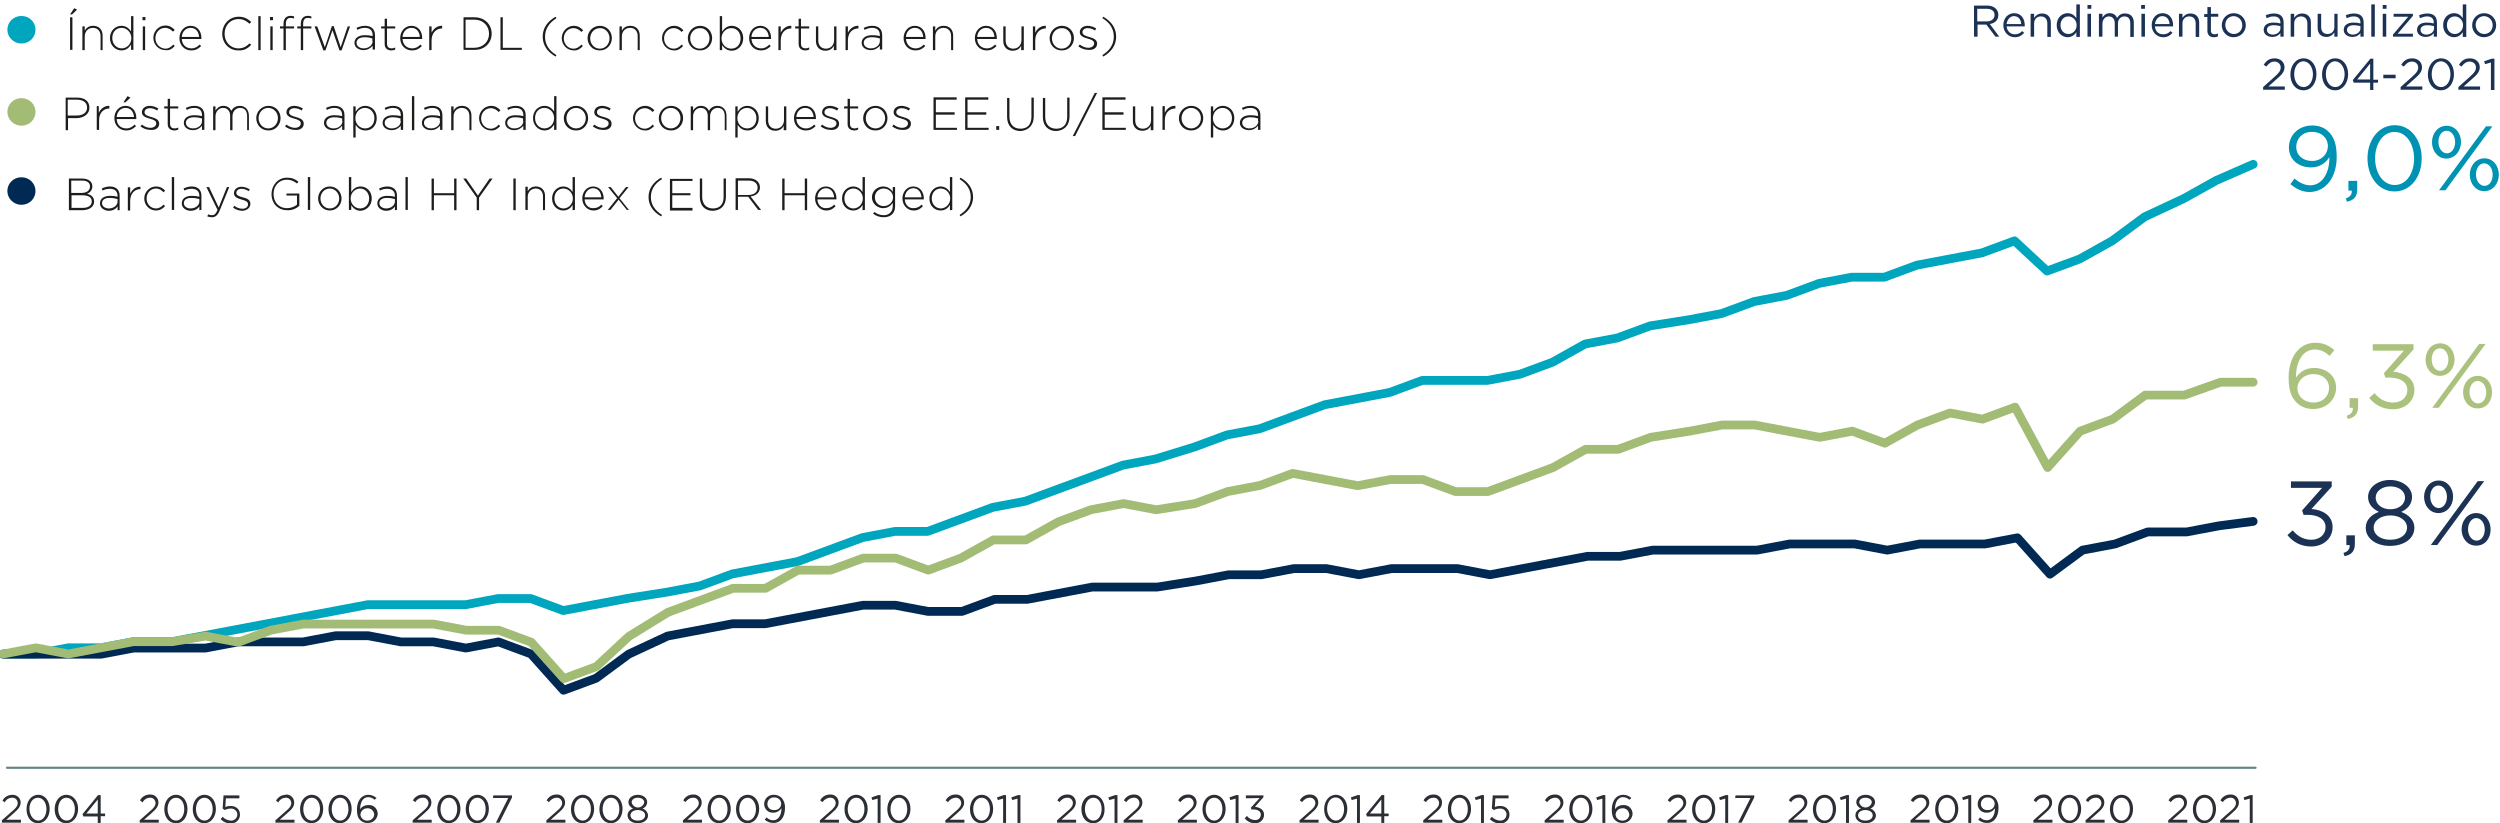 <?xml version="1.0" encoding="utf-8"?>
<!-- Generator: Adobe Illustrator 26.3.1, SVG Export Plug-In . SVG Version: 6.00 Build 0)  -->
<svg version="1.1" id="Capa_1" xmlns="http://www.w3.org/2000/svg" xmlns:xlink="http://www.w3.org/1999/xlink" x="0px" y="0px"
	 viewBox="0 0 852.7 280.8" style="enable-background:new 0 0 852.7 280.8;" xml:space="preserve">
<style type="text/css">
	.st0{fill:none;stroke:#658387;stroke-width:0.75;stroke-linecap:round;stroke-linejoin:round;}
	.st1{fill:#2B2E34;}
	.st2{fill:none;stroke:#00A5BE;stroke-width:2.99;stroke-linecap:round;stroke-linejoin:round;stroke-miterlimit:10;}
	.st3{fill:none;stroke:#002954;stroke-width:2.99;stroke-linecap:round;stroke-linejoin:round;stroke-miterlimit:10;}
	.st4{fill:none;stroke:#A2BC76;stroke-width:2.99;stroke-linecap:round;stroke-linejoin:round;stroke-miterlimit:10;}
	.st5{fill:#00A5BE;}
	.st6{fill:#A2BC76;}
	.st7{fill:#002954;}
	.st8{fill:#1D1D1B;}
	.st9{fill:#1B3255;}
	.st10{fill:#0092B3;}
	.st11{fill:#AAC27E;}
</style>
<g id="return-performance" transform="translate(-537.425 -2320.474)">
	<g id="Grupo_7896" transform="translate(537.425 2697.948)">
		<g id="Grupo_7885" transform="translate(2.406 -115.608)">
			<path id="Trazado_8236" class="st0" d="M0,0h766.9"/>
		</g>
		<g>
			<g id="Grupo_7895" transform="translate(0 -377.474)">
				<g id="Grupo_7886" transform="translate(0.643 271.089)">
					<path id="Trazado_8237" class="st1" d="M3.5,1c1-0.1,1.8,0.7,1.9,1.7v0.1c0,0.9-0.5,1.7-2,2.9L0,8.7v0.8h6.5v-1h-5L4,6.3
						C5.6,4.9,6.4,4,6.4,2.6S5.2,0,3.7,0H3.6C2.1,0,0.8,0.8,0.2,2L1,2.6C1.4,1.6,2.4,1,3.5,1 M16.3,4.8c0-2.6-1.5-4.8-3.9-4.8
						s-4,2.2-4,4.9s1.5,4.8,3.9,4.8S16.3,7.5,16.3,4.8 M15.2,4.9c0,2.1-1.1,3.9-2.8,3.9s-3-1.9-3-4S10.5,1,12.3,1S15.2,2.8,15.2,4.9
						 M26,4.8C26,2.2,24.4,0,22,0s-4,2.2-4,4.9s1.5,4.8,3.9,4.8S26,7.5,26,4.8 M24.9,4.9c0,2.1-1.1,3.9-2.8,3.9S19.2,7,19.2,4.9
						S20.2,1,22,1S24.9,2.8,24.9,4.9 M32.8,0.1l-5.3,6.5l0.3,0.8h4.9v2.2h1V7.3h1.5V6.4h-1.5V0.1H32.8z M32.7,6.4h-3.9l3.9-4.8V6.4z
						 M50.5,1c1-0.1,1.8,0.7,1.9,1.7v0.1c0,0.9-0.5,1.7-2,2.9l-3.4,3v0.8h6.5v-1h-5L51,6.3c1.6-1.4,2.4-2.3,2.4-3.7
						c0-1.5-1.2-2.7-2.7-2.7c-0.1,0-0.1,0-0.2,0c-1.4,0-2.7,0.7-3.4,2L48,2.6C48.5,1.6,49.5,1,50.5,1 M63.3,4.8
						c0-2.6-1.5-4.8-3.9-4.8s-4,2.2-4,4.9s1.5,4.8,4,4.8S63.3,7.5,63.3,4.8 M62.2,4.9c0,2.1-1.1,3.9-2.8,3.9S56.5,7,56.5,4.9
						S57.6,1,59.4,1S62.2,2.8,62.2,4.9 M73,4.8C73,2.2,71.5,0,69.1,0s-4,2.2-4,4.9s1.5,4.8,3.9,4.8S73,7.5,73,4.8 M71.9,4.9
						c0,2.1-1.1,3.9-2.8,3.9S66.2,7,66.2,4.9S67.3,1,69.1,1C70.8,1,71.9,2.8,71.9,4.9 M75.3,4.7L76,5.2c0.6-0.3,1.3-0.5,2-0.5
						c1.1-0.1,2.2,0.7,2.3,1.8c0,0.1,0,0.1,0,0.2c0,1.2-0.9,2.1-2.1,2.1c-0.1,0-0.1,0-0.2,0c-1-0.1-2-0.5-2.7-1.3l-0.7,0.8
						c0.9,0.9,2.1,1.5,3.3,1.5c1.7,0.1,3.2-1.1,3.3-2.8c0-0.1,0-0.2,0-0.3c0-1.8-1.4-2.9-3.2-2.9c-0.6,0-1.3,0.1-1.8,0.4l0.2-3H81
						v-1h-5.4L75.3,4.7z M96.8,1c1-0.1,1.8,0.7,1.9,1.7v0.1c0,0.9-0.5,1.7-2,2.9l-3.4,3v0.8h6.5v-1h-5l2.5-2.2
						C99,4.9,99.7,4,99.7,2.6c0-1.5-1.2-2.7-2.7-2.7C97,0,97,0,96.9,0c-1.4,0-2.7,0.7-3.4,2l0.8,0.6C94.8,1.6,95.8,1,96.8,1
						 M109.6,4.8c0-2.6-1.5-4.8-3.9-4.8s-4,2.2-4,4.9s1.5,4.8,3.9,4.8S109.6,7.5,109.6,4.8 M108.5,4.9c0,2.1-1.1,3.9-2.8,3.9
						s-2.9-1.8-2.9-3.9s1.1-3.9,2.9-3.9S108.5,2.8,108.5,4.9 M119.3,4.8c0-2.6-1.5-4.8-3.9-4.8s-4,2.2-4,4.9s1.5,4.8,3.9,4.8
						S119.3,7.5,119.3,4.8 M118.2,4.9c0,2.1-1.1,3.9-2.8,3.9s-2.9-1.8-2.9-3.9s1.1-3.9,2.9-3.9S118.2,2.8,118.2,4.9 M127.8,1.1
						C127,0.4,126,0,125,0c-2.5,0-3.9,2.2-3.9,5.1c0,1.9,0.4,2.9,1.2,3.6c0.7,0.6,1.5,1,2.5,0.9c1.7,0.1,3.2-1.2,3.4-3
						c0-0.1,0-0.1,0-0.2c-0.1-1.7-1.4-3-3.1-2.9c-0.1,0-0.1,0-0.2,0c-1.1,0-2.1,0.5-2.7,1.4c0-2.4,1-4.1,2.7-4.1
						c0.8,0,1.6,0.3,2.2,0.9L127.8,1.1z M127,6.6c0,1.2-0.9,2.1-2.1,2.2c-0.1,0-0.1,0-0.2,0c-1.2,0.1-2.3-0.8-2.4-2V6.7
						c0.1-1.2,1.1-2.1,2.3-2.1l0,0C125.7,4.5,126.8,5.3,127,6.6C127,6.5,127,6.6,127,6.6 M143.6,1c1-0.1,1.8,0.7,1.9,1.7v0.1
						c0,0.9-0.5,1.7-2,2.9l-3.4,3v0.8h6.5v-1h-5l2.5-2.2c1.6-1.4,2.4-2.3,2.4-3.7c0-1.5-1.2-2.7-2.7-2.7c-0.1,0-0.1,0-0.2,0
						c-1.4,0-2.7,0.7-3.4,2l0.8,0.6C141.5,1.6,142.5,1,143.6,1 M156.4,4.8c0-2.6-1.5-4.8-3.9-4.8s-4,2.2-4,4.9s1.5,4.8,3.9,4.8
						S156.4,7.5,156.4,4.8 M155.3,4.9c0,2.1-1.1,3.9-2.8,3.9s-2.9-1.8-2.9-3.9s1.1-3.9,2.9-3.9S155.3,2.8,155.3,4.9 M166.1,4.8
						c0-2.6-1.5-4.8-3.9-4.8s-4,2.2-4,4.9s1.5,4.8,3.9,4.8S166.1,7.5,166.1,4.8 M165,4.9c0,2.1-1.1,3.9-2.8,3.9s-2.9-1.8-2.9-3.9
						s1.1-3.9,2.9-3.9S165,2.8,165,4.9 M167.5,1.1h5.2l-4.2,8.4h1.2l4.3-8.6V0.2h-6.4L167.5,1.1z M189.2,1c1-0.1,1.8,0.7,1.9,1.7
						v0.1c0,0.9-0.5,1.7-2,2.9l-3.4,3v0.8h6.5v-1h-5l2.5-2.2c1.6-1.4,2.4-2.3,2.4-3.7c0-1.5-1.2-2.7-2.7-2.7c-0.1,0-0.1,0-0.2,0
						c-1.4,0-2.7,0.7-3.4,2l0.8,0.6C187.2,1.6,188.2,1,189.2,1 M202,4.8c0-2.6-1.5-4.8-3.9-4.8s-4,2.2-4,4.9s1.5,4.8,3.9,4.8
						S202,7.5,202,4.8 M200.9,4.9c0,2.1-1.1,3.9-2.8,3.9s-2.9-1.8-2.9-3.9s1.1-3.9,2.9-3.9S200.9,2.8,200.9,4.9 M211.7,4.8
						c0-2.6-1.5-4.8-3.9-4.8s-4,2.2-4,4.9s1.5,4.8,3.9,4.8S211.7,7.5,211.7,4.8 M210.6,4.9c0,2.1-1.1,3.9-2.8,3.9s-2.9-1.8-2.9-3.9
						S206,1,207.8,1S210.6,2.8,210.6,4.9 M220.4,7c-0.1-1.1-0.9-2-1.9-2.3c0.9-0.3,1.6-1.2,1.6-2.2c0-1.5-1.5-2.5-3.2-2.5
						s-3.2,1-3.2,2.5c0,1,0.7,1.8,1.6,2.2c-1.1,0.3-1.9,1.2-1.9,2.3c0,1.6,1.5,2.7,3.5,2.7S220.4,8.6,220.4,7 M219.1,2.6
						c-0.3,1.2-1.4,1.9-2.6,1.7c-0.8-0.2-1.5-0.8-1.7-1.7c0-1,0.9-1.6,2.1-1.6S219.1,1.6,219.1,2.6 M219.4,7c0,1-0.9,1.8-2.5,1.8
						S214.4,8,214.4,7c0-1.1,1.1-1.8,2.5-1.8S219.4,5.9,219.4,7 M235.8,1c1-0.1,1.8,0.7,1.9,1.7v0.1c0,0.9-0.5,1.7-2,2.9l-3.4,3v0.8
						h6.5v-1h-5l2.5-2.2c1.6-1.4,2.4-2.3,2.4-3.7c0-1.5-1.2-2.7-2.7-2.7c-0.1,0-0.1,0-0.2,0c-1.4,0-2.7,0.7-3.4,2l0.8,0.6
						C233.7,1.6,234.7,1,235.8,1 M248.6,4.8c0-2.6-1.5-4.8-3.9-4.8s-4,2.2-4,4.9s1.5,4.8,3.9,4.8S248.6,7.5,248.6,4.8 M247.5,4.9
						c0,2.1-1.1,3.9-2.8,3.9s-2.9-1.8-2.9-3.9s1.1-3.9,2.9-3.9S247.5,2.8,247.5,4.9 M258.3,4.8c0-2.6-1.5-4.8-3.9-4.8s-4,2.2-4,4.9
						s1.5,4.8,3.9,4.8C256.7,9.7,258.3,7.5,258.3,4.8 M257.2,4.9c0,2.1-1.1,3.9-2.8,3.9s-2.9-1.8-2.9-3.9s1.1-3.9,2.9-3.9
						C256,1,257.2,2.8,257.2,4.9 M267.1,4.6c0.1-1.3-0.3-2.6-1.2-3.6c-0.7-0.6-1.5-1-2.5-1c-1.8-0.1-3.3,1.2-3.4,3
						c0,0.1,0,0.1,0,0.2c0,1.6,1.4,3,3,2.9c0.1,0,0.2,0,0.2,0c1.1,0,2.1-0.6,2.7-1.5c0,2.4-1.1,4.1-2.8,4.1c-0.9,0-1.7-0.4-2.3-1
						l-0.6,0.8c0.8,0.7,1.8,1.1,2.9,1.1C265.5,9.7,267.1,7.6,267.1,4.6 M265.8,3.1c0,1.2-1.1,2.2-2.3,2.1c0,0,0,0-0.1,0
						c-1.2,0.1-2.2-0.7-2.3-1.9c0-0.1,0-0.1,0-0.2c0-1.2,0.9-2.2,2.1-2.2c0.1,0,0.1,0,0.2,0c1.2-0.1,2.3,0.8,2.4,2
						C265.8,3,265.8,3,265.8,3.1 M282.5,1c1-0.1,1.8,0.7,1.9,1.7v0.1c0,0.9-0.5,1.7-2,2.9l-3.4,3v0.8h6.5v-1h-5l2.5-2.2
						c1.6-1.4,2.4-2.3,2.4-3.7c0-1.5-1.2-2.7-2.7-2.7c-0.1,0-0.1,0-0.2,0c-1.4,0-2.7,0.7-3.4,2l0.8,0.6C280.5,1.6,281.5,1,282.5,1
						 M295.3,4.8c0-2.6-1.5-4.8-3.9-4.8s-4,2.2-4,4.9s1.5,4.8,3.9,4.8S295.3,7.5,295.3,4.8 M294.2,4.9c0,2.1-1.1,3.9-2.8,3.9
						s-2.9-1.8-2.9-3.9s1.1-3.9,2.9-3.9S294.2,2.8,294.2,4.9 M296.6,0.9l0.3,0.9l1.8-0.5v8.3h1V0.1h-0.8L296.6,0.9z M309.9,4.8
						c0-2.6-1.5-4.8-3.9-4.8s-4,2.2-4,4.9s1.5,4.8,3.9,4.8S309.9,7.5,309.9,4.8 M308.8,4.9c0,2.1-1.1,3.9-2.8,3.9s-2.9-1.8-2.9-3.9
						S304.2,1,306,1S308.8,2.8,308.8,4.9 M325.3,1c1-0.1,1.8,0.7,1.9,1.7v0.1c0,0.9-0.5,1.7-2,2.9l-3.4,3v0.8h6.5v-1h-5l2.5-2.2
						c1.6-1.4,2.4-2.3,2.4-3.7c0-1.5-1.2-2.7-2.7-2.7c-0.1,0-0.1,0-0.2,0c-1.4,0-2.7,0.7-3.4,2l0.8,0.6C323.3,1.6,324.3,1,325.3,1
						 M338.1,4.8c0-2.6-1.5-4.8-3.9-4.8s-4,2.2-4,4.9s1.5,4.8,3.9,4.8S338.1,7.5,338.1,4.8 M337,4.9c0,2.1-1.1,3.9-2.8,3.9
						s-2.9-1.8-2.9-3.9s1.1-3.9,2.9-3.9S337,2.8,337,4.9 M339.4,0.9l0.3,0.9l1.8-0.5v8.3h1V0.1h-0.8L339.4,0.9z M344.3,0.9l0.3,0.9
						l1.8-0.5v8.3h1V0.1h-0.8L344.3,0.9z M363.4,1c1-0.1,1.8,0.7,1.9,1.7v0.1c0,0.9-0.5,1.7-2,2.9l-3.4,3v0.8h6.5v-1h-5l2.5-2.2
						c1.6-1.4,2.4-2.3,2.4-3.7c0-1.5-1.2-2.7-2.7-2.7c-0.1,0-0.1,0-0.2,0c-1.4,0-2.7,0.7-3.4,2l0.8,0.6C361.3,1.6,362.3,1,363.4,1
						 M376.1,4.8c0-2.6-1.5-4.8-3.9-4.8s-4,2.2-4,4.9s1.5,4.8,4,4.8S376.2,7.5,376.1,4.8 M375.1,4.9c0,2.1-1.1,3.9-2.8,3.9
						s-2.9-1.8-2.9-3.9s1.1-3.9,2.9-3.9S375.1,2.8,375.1,4.9 M377.4,0.9l0.3,0.9l1.8-0.5v8.3h1V0.1h-0.8L377.4,0.9z M386.1,1
						c1-0.1,1.8,0.7,1.9,1.7v0.1c0,0.9-0.5,1.7-2,2.9l-3.4,3v0.8h6.5v-1h-5l2.5-2.2c1.6-1.4,2.4-2.3,2.4-3.7c0-1.5-1.2-2.7-2.7-2.7
						c-0.1,0-0.1,0-0.2,0c-1.4,0-2.7,0.7-3.4,2l0.8,0.6C384.1,1.6,385,1,386.1,1 M404.6,1c1-0.1,1.8,0.7,1.9,1.7v0.1
						c0,0.9-0.5,1.7-2,2.9l-3.4,3v0.8h6.5v-1h-5l2.5-2.2c1.6-1.4,2.4-2.3,2.4-3.7c0-1.5-1.2-2.7-2.7-2.7c-0.1,0-0.1,0-0.2,0
						c-1.4,0-2.7,0.7-3.4,2l0.8,0.6C402.6,1.6,403.6,1,404.6,1 M417.4,4.8c0-2.6-1.5-4.8-3.9-4.8s-4,2.2-4,4.9s1.5,4.8,3.9,4.8
						S417.4,7.5,417.4,4.8 M416.3,4.9c0,2.1-1.1,3.9-2.8,3.9s-2.9-1.8-2.9-3.9s1.1-3.9,2.9-3.9S416.3,2.8,416.3,4.9 M418.7,0.9
						l0.3,0.9l1.8-0.5v8.3h1V0.1H421L418.7,0.9z M429,1.1l-3,3.3l0.2,0.6h0.6c1.6,0,2.6,0.6,2.6,1.8c0,1-0.9,1.9-1.9,1.8h-0.1
						c-1.1,0-2.1-0.5-2.7-1.4L423.9,8c0.8,1.1,2.1,1.7,3.5,1.7c1.6,0.1,3-1.1,3.1-2.7c0-0.1,0-0.1,0-0.2c0-1.7-1.4-2.5-3.1-2.7
						l2.9-3.3V0.2h-6v1L429,1.1z M446.1,1c1-0.1,1.8,0.7,1.9,1.7v0.1c0,0.9-0.5,1.7-2,2.9l-3.4,3v0.8h6.5v-1h-5l2.5-2.2
						c1.6-1.4,2.4-2.3,2.4-3.7c0-1.5-1.2-2.7-2.7-2.7c-0.1,0-0.1,0-0.2,0c-1.4,0-2.7,0.7-3.4,2l0.8,0.6C444.1,1.6,445,1,446.1,1
						 M458.9,4.8c0-2.6-1.5-4.8-3.9-4.8s-4,2.2-4,4.9s1.5,4.8,3.9,4.8S458.9,7.5,458.9,4.8 M457.8,4.9c0,2.1-1.1,3.9-2.8,3.9
						s-3-1.9-3-4s1.1-3.9,2.9-3.9S457.8,2.8,457.8,4.9 M460.1,0.9l0.3,0.9l1.8-0.5v8.3h1V0.1h-0.8L460.1,0.9z M470.6,0.1l-5.3,6.5
						l0.3,0.8h4.9v2.2h1V7.3h1.5V6.4h-1.5V0.1H470.6z M470.5,6.4h-3.9l3.9-4.8V6.4z M488.3,1c1-0.1,1.8,0.7,1.9,1.7v0.1
						c0,0.9-0.5,1.7-2,2.9l-3.4,3v0.8h6.5v-1h-5l2.5-2.2c1.7-1.4,2.4-2.3,2.4-3.7c0-1.5-1.2-2.7-2.7-2.7c-0.1,0-0.1,0-0.2,0
						c-1.4,0-2.7,0.7-3.4,2l0.8,0.6C486.3,1.6,487.2,1,488.3,1 M501.1,4.8c0-2.6-1.5-4.8-3.9-4.8s-4,2.2-4,4.9s1.5,4.8,3.9,4.8
						S501.1,7.5,501.1,4.8 M500,4.9c0,2.1-1.1,3.9-2.8,3.9s-2.9-1.8-2.9-3.9s1.1-3.9,2.9-3.9S500,2.8,500,4.9 M502.4,0.9l0.3,0.9
						l1.8-0.5v8.3h1V0.1h-0.8L502.4,0.9z M508.2,4.7l0.7,0.5c0.6-0.3,1.3-0.5,2-0.5c1.1-0.1,2.2,0.7,2.3,1.8c0,0.1,0,0.1,0,0.2
						c0,1.2-0.9,2.1-2.1,2.1c-0.1,0-0.1,0-0.2,0c-1-0.1-2-0.5-2.7-1.3l-0.7,0.8c0.9,0.9,2.1,1.5,3.4,1.5c1.7,0.1,3.2-1.1,3.3-2.8
						c0-0.1,0-0.2,0-0.3c0-1.8-1.4-2.9-3.2-2.9c-0.6,0-1.3,0.1-1.8,0.4l0.2-3h4.5v-1h-5.4L508.2,4.7z M529.7,1
						c1-0.1,1.8,0.7,1.9,1.7v0.1c0,0.9-0.5,1.7-2,2.9l-3.4,3v0.8h6.5v-1h-5l2.5-2.2c1.6-1.4,2.4-2.3,2.4-3.7c0-1.5-1.2-2.7-2.7-2.7
						c-0.1,0-0.1,0-0.2,0c-1.4,0-2.7,0.7-3.4,2l0.8,0.6C527.7,1.6,528.7,1,529.7,1 M542.5,4.8c0-2.6-1.5-4.8-3.9-4.8s-4,2.2-4,4.9
						s1.5,4.8,3.9,4.8S542.5,7.5,542.5,4.8 M541.4,4.9c0,2.1-1.1,3.9-2.8,3.9s-2.9-1.8-2.9-3.9s1.1-3.9,2.9-3.9S541.4,2.8,541.4,4.9
						 M543.8,0.9l0.3,0.9l1.8-0.5v8.3h1V0.1h-0.8L543.8,0.9z M555.8,1.1C555,0.4,554.1,0,553,0c-2.5,0-3.9,2.2-3.9,5.1
						c0,1.9,0.4,2.9,1.2,3.6c0.7,0.6,1.5,1,2.5,0.9c1.7,0.1,3.2-1.2,3.4-3c0-0.1,0-0.1,0-0.2c-0.1-1.7-1.4-3-3.1-2.9
						c-0.1,0-0.1,0-0.2,0c-1.1,0-2.1,0.5-2.7,1.4c0-2.4,1-4.1,2.7-4.1c0.8,0,1.6,0.3,2.2,0.9L555.8,1.1z M555.1,6.6
						c0,1.2-0.9,2.1-2.1,2.2c-0.1,0-0.1,0-0.2,0c-1.2,0.1-2.3-0.8-2.4-2V6.7c0.1-1.2,1.1-2.1,2.3-2.1l0,0c1.1-0.1,2.2,0.7,2.3,1.9
						C555.1,6.5,555.1,6.5,555.1,6.6 M571.6,1c1-0.1,1.8,0.7,1.9,1.7v0.1c0,0.9-0.5,1.7-2,2.9l-3.4,3v0.8h6.5v-1h-5l2.5-2.2
						c1.6-1.4,2.4-2.3,2.4-3.7c0-1.5-1.2-2.7-2.7-2.7c-0.1,0-0.1,0-0.2,0c-1.4,0-2.7,0.7-3.4,2l0.8,0.6C569.6,1.6,570.6,1,571.6,1
						 M584.4,4.8c0-2.6-1.5-4.8-3.9-4.8s-4,2.2-4,4.9s1.5,4.8,4,4.8S584.4,7.5,584.4,4.8 M583.3,4.9c0,2.1-1.1,3.9-2.8,3.9
						s-2.9-1.8-2.9-3.9s1.1-3.9,2.9-3.9S583.3,2.8,583.3,4.9 M585.7,0.9l0.3,0.9l1.8-0.5v8.3h1V0.1H588L585.7,0.9z M591.2,1.1h5.2
						l-4.2,8.4h1.2l4.3-8.6V0.2h-6.4L591.2,1.1z M612.9,1c1-0.1,1.8,0.7,1.9,1.7v0.1c0,0.9-0.5,1.7-2,2.9l-3.4,3v0.8h6.5v-1h-5
						l2.5-2.2c1.6-1.4,2.4-2.3,2.4-3.7c0-1.5-1.2-2.7-2.7-2.7c-0.1,0-0.1,0-0.2,0c-1.4,0-2.7,0.7-3.4,2l0.8,0.6
						C610.8,1.6,611.8,1,612.9,1 M625.6,4.8c0-2.6-1.5-4.8-3.9-4.8s-4,2.2-4,4.9s1.5,4.8,3.9,4.8S625.6,7.5,625.6,4.8 M624.5,4.9
						c0,2.1-1.1,3.9-2.8,3.9s-2.9-1.8-2.9-3.9s1.1-3.9,2.9-3.9S624.5,2.8,624.5,4.9 M626.9,0.9l0.3,0.9l1.8-0.5v8.3h1V0.1h-0.8
						L626.9,0.9z M639.2,7c-0.1-1.1-0.9-2-1.9-2.3c0.9-0.3,1.6-1.2,1.6-2.2c0-1.5-1.5-2.5-3.2-2.5s-3.2,1-3.2,2.5
						c0,1,0.7,1.8,1.6,2.2C633,5,632.2,5.9,632.2,7c0,1.6,1.5,2.7,3.5,2.7S639.2,8.6,639.2,7 M637.8,2.6c-0.3,1.2-1.4,1.9-2.6,1.7
						c-0.8-0.2-1.5-0.8-1.7-1.7c0-1,0.9-1.6,2.1-1.6S637.8,1.6,637.8,2.6 M638.1,7c0,1-0.9,1.8-2.5,1.8S633.1,8,633.1,7
						c0-1.1,1.1-1.8,2.5-1.8S638.1,5.9,638.1,7 M654.5,1c1-0.1,1.8,0.7,1.9,1.7v0.1c0,0.9-0.5,1.7-2,2.9l-3.4,3v0.8h6.5v-1h-5
						l2.5-2.2c1.6-1.4,2.4-2.3,2.4-3.7c0-1.5-1.2-2.7-2.7-2.7c-0.1,0-0.1,0-0.2,0c-1.4,0-2.7,0.7-3.4,2l0.8,0.6
						C652.5,1.6,653.5,1,654.5,1 M667.3,4.8c0-2.6-1.5-4.8-3.9-4.8s-4,2.2-4,4.9s1.5,4.8,3.9,4.8S667.3,7.5,667.3,4.8 M666.2,4.9
						c0,2.1-1.1,3.9-2.8,3.9s-2.9-1.8-2.9-3.9s1.1-3.9,2.9-3.9S666.2,2.8,666.2,4.9 M668.6,0.9l0.3,0.9l1.8-0.5v8.3h1V0.1h-0.8
						L668.6,0.9z M681,4.6c0.1-1.3-0.3-2.6-1.2-3.6c-0.7-0.6-1.5-1-2.5-1c-1.8-0.1-3.3,1.2-3.4,3c0,0.1,0,0.1,0,0.2
						c0,1.6,1.4,3,3,2.9c0.1,0,0.2,0,0.2,0c1.1,0,2.1-0.6,2.7-1.5c0,2.4-1.1,4.1-2.8,4.1c-0.9,0-1.7-0.4-2.3-1l-0.6,0.8
						c0.8,0.7,1.8,1.1,2.9,1.1C679.4,9.7,681,7.6,681,4.6 M679.7,3.1c0,1.2-1.1,2.2-2.3,2.1c0,0,0,0-0.1,0c-1.2,0.1-2.2-0.7-2.3-1.9
						c0-0.1,0-0.1,0-0.2c0-1.2,0.9-2.2,2.1-2.2c0.1,0,0.1,0,0.2,0c1.2-0.1,2.3,0.8,2.4,2C679.7,3,679.7,3,679.7,3.1 M696.4,1
						c1-0.1,1.8,0.7,1.9,1.7v0.1c0,0.9-0.5,1.7-2,2.9l-3.4,3v0.8h6.5v-1h-5l2.5-2.2c1.6-1.4,2.4-2.3,2.4-3.7c0-1.5-1.2-2.7-2.7-2.7
						c-0.1,0-0.1,0-0.2,0c-1.4,0-2.7,0.7-3.4,2l0.8,0.6C694.4,1.6,695.4,1,696.4,1 M709.2,4.8c0-2.6-1.5-4.8-3.9-4.8s-4,2.2-4,4.9
						s1.5,4.8,3.9,4.8S709.2,7.5,709.2,4.8 M708.1,4.9c0,2.1-1.1,3.9-2.8,3.9s-2.9-1.8-2.9-3.9s1.1-3.9,2.9-3.9S708.1,2.8,708.1,4.9
						 M714.2,1c1-0.1,1.8,0.7,1.9,1.7v0.1c0,0.9-0.5,1.7-2,2.9l-3.4,3v0.8h6.5v-1h-5l2.5-2.2c1.6-1.4,2.4-2.3,2.4-3.7
						c0-1.5-1.2-2.7-2.7-2.7c-0.1,0-0.1,0-0.2,0c-1.4,0-2.7,0.7-3.4,2l0.8,0.6C712.1,1.6,713.1,1,714.2,1 M726.9,4.8
						c0-2.6-1.5-4.8-3.9-4.8s-4,2.2-4,4.9s1.5,4.8,3.9,4.8S726.9,7.5,726.9,4.8 M725.8,4.9c0,2.1-1.1,3.9-2.8,3.9s-2.9-1.8-2.9-3.9
						S721.2,1,723,1S725.8,2.8,725.8,4.9 M742.4,1c1-0.1,1.8,0.7,1.9,1.7v0.1c0,0.9-0.5,1.7-2,2.9l-3.4,3v0.8h6.5v-1h-5l2.5-2.2
						c1.6-1.4,2.4-2.3,2.4-3.7c0-1.5-1.2-2.7-2.7-2.7c-0.1,0-0.1,0-0.2,0c-1.4,0-2.7,0.7-3.4,2l0.8,0.6C740.4,1.6,741.3,1,742.4,1
						 M755.2,4.8c0-2.6-1.5-4.8-3.9-4.8s-4,2.2-4,4.9s1.5,4.8,3.9,4.8S755.2,7.5,755.2,4.8 M754.1,4.9c0,2.1-1.1,3.9-2.8,3.9
						s-2.9-1.8-2.9-3.9s1.1-3.9,2.9-3.9S754.1,2.8,754.1,4.9 M760.1,1c1-0.1,1.8,0.7,1.9,1.7v0.1c0,0.9-0.5,1.7-2,2.9l-3.4,3v0.8
						h6.5v-1h-5l2.5-2.2c1.6-1.4,2.4-2.3,2.4-3.7c0-1.5-1.2-2.7-2.7-2.7c-0.1,0-0.1,0-0.2,0c-1.4,0-2.7,0.7-3.4,2l0.8,0.6
						C758.1,1.6,759.1,1,760.1,1 M764.6,0.9l0.3,0.9l1.8-0.5v8.3h1V0.1h-0.8L764.6,0.9z"/>
				</g>
				<g id="Grupo_7887" transform="translate(1.112 56.042)">
					<path id="Trazado_8238" class="st2" d="M0,167h11.1l11.1-2.1h11.1l11.1-2.1h13.3l11.1-2.1l11.1-2.1l11.1-2.1l11.1-2.1l11.1-2.1
						l11.1-2.1h33.4l11.1-2.1h11.1l11.1,4.1l11.1-2.1l11.1-2.1l13.3-2.1l11.1-2.1l11.1-4.1l11.1-2.1l11.1-2.1l11.1-4.1l11.1-4.1
						l11.1-2.1h11.1l11.1-4.1l11.1-4.1l11.1-2.1l11.1-4.1l11.1-4.1l11.1-4.1l11.1-2.1l13.3-4.1l11.1-4.1l11.1-2.1l11.1-4.1l11.1-4.1
						l11.1-2.1l11.1-2.1l11.1-4.1h22.2l11.1-2.1l11.1-4.1l11.1-6.2l11.1-2.1l11.1-4.1L575,53l11.1-2.1l11.1-4.1l11.1-2.1l11.1-4.1
						l11.1-2.1h11.1l11.1-4.1l11.1-2.1l11.1-2.1l11.1-4.1l11.1,10.3l11.1-4.1l11.1-6.2l11.1-8.2l13.3-6.2l11.1-6.2L767.4,0"/>
				</g>
				<g id="Grupo_7888" transform="translate(1.112 177.837)">
					<path id="Trazado_8239" class="st3" d="M0,45.3h33.4l11.1-2.1H69l11.1-2.1h22.2l11.1-2.1h11.1l11.1,2.1h11.1l11.1,2.1l11.1-2.1
						l11.1,4.1l11.1,12.4l11.1-4.1l11.1-8.2l13.3-6.2l11.1-2.1l11.1-2.1h11.1l11.1-2.1l11.1-2.1l11.1-2.1h11.1l11.1,2.1H327
						l11.1-4.1h11.1l11.1-2.1l11.1-2.1h22.2l13.3-2.1l11.1-2.1h11.1l11.1-2.1h11.1l11.1,2.1l11.1-2.1H496l11.1,2.1l11.1-2.1
						l11.1-2.1l11.1-2.1h11.1l11.1-2.1h35.6l11.1-2.1h22.2l11.1,2.1l11.1-2.1h22.2L687,5.6L698.1,18l11.1-8.2l11.1-2.1l11.1-4.1
						h13.3l11.1-2.1L767.4,0"/>
				</g>
				<g id="Grupo_7889" transform="translate(1.112 130.357)">
					<path id="Trazado_8240" class="st4" d="M0,92.7l11.1-2.1l11.1,2.1l11.1-2.1l11.1-2.1h13.3L69,86.6l11.1,2.1l11.1-4.1l11.1-2.1
						h44.5l11.1,2.1H169l11.1,4.1l11.1,12.4l11.1-4.1l11.1-10.3l13.3-8.2l11.1-4.1l11.1-4.1H260l11.1-6.2h11.1l11.1-4.1h11.1
						l11.1,4.1l11.1-4.1l11.1-6.2h11.1l11.1-6.2l11.1-4.1l11.1-2.1l11.1,2.1l13.3-2.1l11.1-4.1l11.1-2.1l11.1-4.1l11.1,2.1l11.1,2.1
						l11.1-2.1h11.1l11.1,4.1h11.1l11.1-4.1l11.1-4.1l11.1-6.2h11.1l11.1-4.1l13.3-2.1l11.1-2.1h11.1l11.1,2.1l11.1,2.1l11.1-2.1
						l11.1,4.1l11.1-6.2l11.1-4.1l11.1,2.1l11.1-4.1l11.1,20.6l11.1-12.4l11.1-4.1l11.1-8.2h13.3L756.3,0h11.1"/>
				</g>
			</g>
		</g>
	</g>
	<g id="Grupo_7904" transform="translate(540 2394.624)">
		<g>
			<g id="Grupo_7903">
				<g id="Grupo_7897" transform="translate(9.535 -64.008)">
					<path id="Trazado_8247" class="st5" d="M0,0c0,2.6-2.1,4.7-4.8,4.7c-2.6,0-4.8-2.1-4.8-4.7s2.1-4.7,4.8-4.7S0-2.6,0,0"/>
				</g>
				<g id="Grupo_7899" transform="translate(9.535 -35.977)">
					<path id="Trazado_8249" class="st6" d="M0,0c0,2.6-2.1,4.7-4.8,4.7c-2.6,0-4.8-2.1-4.8-4.7s2.1-4.7,4.8-4.7S0-2.6,0,0"/>
				</g>
				<g id="Grupo_7901" transform="translate(9.535 -8.992)">
					<path id="Trazado_8251" class="st7" d="M0,0c0,2.6-2.1,4.7-4.8,4.7c-2.6,0-4.8-2.1-4.8-4.7s2.1-4.7,4.8-4.7S0-2.6,0,0"/>
				</g>
			</g>
		</g>
	</g>
</g>
<g>
	<path class="st8" d="M327.3,61.1c2.4,1.5,3.8,3.5,3.8,6.1s-1.4,4.6-3.8,6.1l0.3,0.5c2.7-1.5,4.3-3.8,4.3-6.6c0-2.8-1.6-5.1-4.3-6.6
		L327.3,61.1z M324.1,67.7c0,2-1.6,3.4-3.2,3.4s-3.1-1.3-3.1-3.4l0,0c0-2.1,1.4-3.4,3.1-3.4C322.5,64.3,324.1,65.7,324.1,67.7
		L324.1,67.7z M324.8,71.6V60.4H324v5.1c-0.6-1-1.7-1.9-3.2-1.9c-1.9,0-3.8,1.6-3.8,4.1l0,0c0,2.6,1.9,4.1,3.8,4.1
		c1.6,0,2.6-0.9,3.2-1.9v1.8L324.8,71.6L324.8,71.6z M308.6,67.3c0.1-1.7,1.3-3.1,2.9-3.1c1.8,0,2.7,1.5,2.8,3.1H308.6z M308.6,68
		h6.5c0-0.1,0-0.2,0-0.3l0,0c0-2.3-1.4-4.1-3.6-4.1c-2.1,0-3.7,1.8-3.7,4.1l0,0c0,2.4,1.8,4.1,3.8,4.1c1.5,0,2.4-0.6,3.2-1.5
		l-0.5-0.5c-0.6,0.7-1.5,1.2-2.7,1.2C310.1,71.1,308.7,70,308.6,68 M304.6,67.3c0,1.8-1.6,3-3.2,3s-3-1.2-3-3l0,0c0-1.8,1.4-3,3-3
		S304.6,65.5,304.6,67.3L304.6,67.3z M305.3,70.4v-6.6h-0.8v1.6c-0.6-0.9-1.7-1.8-3.3-1.8c-1.9,0-3.8,1.5-3.8,3.7l0,0
		c0,2.2,1.9,3.7,3.8,3.7c1.6,0,2.6-0.8,3.3-1.8v1.1c0,2-1.3,3.1-3.1,3.1c-1.2,0-2.2-0.4-3.2-1.1l-0.4,0.6c1.1,0.8,2.3,1.2,3.6,1.2
		C303.7,74.1,305.3,72.8,305.3,70.4 M294.3,67.7c0,2-1.6,3.4-3.2,3.4s-3.1-1.3-3.1-3.4l0,0c0-2.1,1.4-3.4,3.1-3.4
		C292.7,64.3,294.3,65.7,294.3,67.7L294.3,67.7z M295,71.6V60.4h-0.8v5.1c-0.6-1-1.7-1.9-3.2-1.9c-1.9,0-3.8,1.6-3.8,4.1l0,0
		c0,2.6,1.9,4.1,3.8,4.1c1.6,0,2.6-0.9,3.2-1.9v1.8L295,71.6L295,71.6z M278.8,67.3c0.1-1.7,1.3-3.1,2.9-3.1c1.8,0,2.7,1.5,2.8,3.1
		H278.8z M278.8,68h6.5c0-0.1,0-0.2,0-0.3l0,0c0-2.3-1.4-4.1-3.6-4.1c-2.1,0-3.7,1.8-3.7,4.1l0,0c0,2.4,1.8,4.1,3.8,4.1
		c1.5,0,2.4-0.6,3.2-1.5l-0.5-0.5c-0.6,0.7-1.5,1.2-2.7,1.2C280.3,71.1,278.9,70,278.8,68 M275.3,71.6V60.9h-0.8v5h-6.9v-5h-0.8
		v10.8h0.8v-5.1h6.9v5.1h0.8V71.6z M258.4,64c0,1.6-1.3,2.5-3.1,2.5h-3.6v-4.9h3.7C257.2,61.6,258.4,62.5,258.4,64L258.4,64z
		 M259.6,71.6L256,67c1.8-0.2,3.2-1.3,3.2-3.1l0,0c0-1.8-1.5-3.1-3.8-3.1h-4.5v10.8h0.8v-4.5h3.5l3.4,4.5
		C258.6,71.6,259.6,71.6,259.6,71.6z M247.6,67.1v-6.2h-0.8v6.3c0,2.6-1.4,3.9-3.6,3.9c-2.3,0-3.7-1.5-3.7-4v-6.2h-0.8v6.3
		c0,3,1.8,4.7,4.4,4.7C245.8,71.8,247.6,70.2,247.6,67.1 M236.2,71.6v-0.7h-6.9v-4.3h6.2v-0.7h-6.2v-4.2h6.9V61h-7.7v10.8h7.7V71.6z
		 M225.8,61.1l-0.3-0.5c-2.7,1.5-4.3,3.8-4.3,6.6c0,2.8,1.6,5.1,4.3,6.6l0.3-0.5c-2.4-1.5-3.8-3.5-3.8-6.1
		C222,64.7,223.3,62.6,225.8,61.1 M214.5,71.6l-3.2-4l3.1-3.8h-0.9l-2.6,3.3l-2.6-3.3h-0.9l3.1,3.8l-3.2,4h0.9l2.8-3.5l2.8,3.5
		H214.5z M199.4,67.3c0.1-1.7,1.3-3.1,2.9-3.1c1.8,0,2.7,1.5,2.8,3.1H199.4z M199.4,68h6.5c0-0.1,0-0.2,0-0.3l0,0
		c0-2.3-1.4-4.1-3.6-4.1c-2.1,0-3.7,1.8-3.7,4.1l0,0c0,2.4,1.8,4.1,3.8,4.1c1.5,0,2.4-0.6,3.2-1.5l-0.5-0.5
		c-0.6,0.7-1.5,1.2-2.7,1.2C200.9,71.1,199.5,70,199.4,68 M195.4,67.7c0,2-1.6,3.4-3.2,3.4c-1.6,0-3.1-1.3-3.1-3.4l0,0
		c0-2.1,1.4-3.4,3.1-3.4C193.8,64.3,195.4,65.7,195.4,67.7L195.4,67.7z M196.1,71.6V60.4h-0.8v5.1c-0.6-1-1.7-1.9-3.2-1.9
		c-1.9,0-3.8,1.6-3.8,4.1l0,0c0,2.6,1.9,4.1,3.8,4.1c1.6,0,2.6-0.9,3.2-1.9v1.8L196.1,71.6L196.1,71.6z M185.9,71.6v-4.8
		c0-1.9-1.2-3.2-3.1-3.2c-1.4,0-2.3,0.7-2.8,1.6v-1.5h-0.8v7.9h0.8v-4.5c0-1.6,1.2-2.8,2.7-2.8c1.6,0,2.5,1.1,2.5,2.7v4.7
		L185.9,71.6L185.9,71.6z M175.9,60.9h-0.8v10.8h0.8V60.9z M168,60.9h-1l-4,5.8l-4-5.8h-1l4.6,6.5v4.3h0.8v-4.3L168,60.9z
		 M155.7,71.6V60.9h-0.8v5H148v-5h-0.8v10.8h0.8v-5.1h6.9v5.1h0.8V71.6z M139.1,60.4h-0.8v11.2h0.8V60.4z M134.7,68.7
		c0,1.4-1.4,2.4-3,2.4c-1.2,0-2.3-0.7-2.3-1.8l0,0c0-1.1,0.9-1.8,2.6-1.8c1.1,0,2,0.2,2.7,0.4V68.7z M135.4,71.6v-4.9
		c0-2-1.3-3.1-3.3-3.1c-1.1,0-1.9,0.3-2.8,0.7l0.3,0.7c0.7-0.4,1.5-0.6,2.5-0.6c1.6,0,2.6,0.8,2.6,2.4v0.3c-0.8-0.2-1.5-0.3-2.6-0.3
		c-2,0-3.4,0.9-3.4,2.6l0,0c0,1.6,1.6,2.5,3,2.5c1.5,0,2.5-0.7,3-1.5v1.3L135.4,71.6L135.4,71.6z M125.9,67.7c0,2.1-1.4,3.4-3.1,3.4
		c-1.6,0-3.2-1.4-3.2-3.4l0,0c0-2,1.6-3.4,3.2-3.4C124.5,64.3,125.9,65.7,125.9,67.7L125.9,67.7z M126.8,67.7L126.8,67.7
		c0-2.6-1.9-4.1-3.8-4.1c-1.6,0-2.6,0.9-3.2,1.9v-5.1H119v11.2h0.8V70c0.6,1,1.7,1.9,3.2,1.9C124.8,71.8,126.8,70.3,126.8,67.7z
		 M115.7,67.7c0,1.8-1.3,3.4-3.2,3.4c-1.8,0-3.2-1.5-3.2-3.4l0,0c0-1.8,1.3-3.4,3.2-3.4C114.2,64.3,115.7,65.8,115.7,67.7
		L115.7,67.7z M116.5,67.7L116.5,67.7c0-2.2-1.7-4.1-4-4.1s-4,1.9-4,4.1l0,0c0,2.2,1.7,4.1,4,4.1C114.8,71.8,116.5,69.9,116.5,67.7
		 M105.8,60.4H105v11.2h0.8V60.4z M102.1,70.2V66h-4.4v0.7h3.6v3.1c-0.8,0.7-2.1,1.2-3.4,1.2c-2.9,0-4.6-2.1-4.6-4.9l0,0
		c0-2.6,1.8-4.8,4.5-4.8c1.6,0,2.6,0.6,3.5,1.3l0.5-0.6c-1.1-0.9-2.2-1.4-3.9-1.4c-3.2,0-5.3,2.7-5.3,5.6l0,0c0,3,2,5.5,5.4,5.5
		C99.6,71.8,101.1,71.1,102.1,70.2 M85.4,69.5L85.4,69.5c0-1.4-1.3-1.9-2.6-2.2c-1.1-0.3-2.2-0.6-2.2-1.5l0,0c0-0.8,0.7-1.4,1.8-1.4
		c0.8,0,1.7,0.3,2.4,0.8l0.4-0.6c-0.8-0.5-1.8-0.9-2.8-0.9c-1.5,0-2.6,0.9-2.6,2.2l0,0c0,1.4,1.4,1.8,2.7,2.2
		c1.1,0.3,2.1,0.6,2.1,1.6l0,0c0,0.9-0.8,1.5-1.9,1.5c-1,0-2-0.4-2.8-1l-0.4,0.6c0.8,0.7,2.1,1.1,3.2,1.1
		C84.2,71.8,85.4,70.9,85.4,69.5 M78.2,63.8h-0.8l-2.8,7l-3.3-7h-0.9l3.8,7.8c-0.6,1.4-1.1,1.8-1.9,1.8c-0.6,0-0.9-0.1-1.3-0.3
		l-0.3,0.7c0.5,0.2,1,0.3,1.6,0.3c1.1,0,1.9-0.6,2.6-2.2L78.2,63.8z M68,68.7c0,1.4-1.4,2.4-3,2.4c-1.2,0-2.3-0.7-2.3-1.8l0,0
		c0-1.1,0.9-1.8,2.6-1.8c1.1,0,2,0.2,2.7,0.4V68.7z M68.7,71.6v-4.9c0-2-1.3-3.1-3.3-3.1c-1.1,0-1.9,0.3-2.8,0.7l0.3,0.7
		c0.7-0.4,1.5-0.6,2.5-0.6c1.6,0,2.6,0.8,2.6,2.4v0.3c-0.8-0.2-1.5-0.3-2.6-0.3c-2,0-3.4,0.9-3.4,2.6l0,0c0,1.6,1.6,2.5,3,2.5
		c1.5,0,2.5-0.7,3-1.5v1.3L68.7,71.6L68.7,71.6z M59.4,60.4h-0.8v11.2h0.8V60.4z M56.3,70.3l-0.5-0.5c-0.7,0.7-1.5,1.3-2.6,1.3
		c-1.8,0-3.2-1.5-3.2-3.4l0,0c0-1.9,1.4-3.4,3.2-3.4c1.2,0,1.9,0.6,2.6,1.3l0.5-0.6c-0.7-0.8-1.7-1.4-3.1-1.4c-2.2,0-4,1.9-4,4.1
		l0,0c0,2.2,1.7,4.1,4,4.1C54.5,71.8,55.5,71.2,56.3,70.3 M47.9,64.5v-0.8c-1.6-0.1-2.9,1-3.5,2.4v-2.2h-0.8v7.9h0.8v-3.2
		C44.4,65.9,46,64.5,47.9,64.5L47.9,64.5z M40.1,68.7c0,1.4-1.4,2.4-3,2.4c-1.2,0-2.3-0.7-2.3-1.8l0,0c0-1.1,0.9-1.8,2.6-1.8
		c1.1,0,2,0.2,2.7,0.4V68.7z M40.8,71.6v-4.9c0-2-1.3-3.1-3.3-3.1c-1.1,0-1.9,0.3-2.8,0.7L35,65c0.7-0.4,1.5-0.6,2.5-0.6
		c1.6,0,2.6,0.8,2.6,2.4v0.3c-0.8-0.2-1.5-0.3-2.6-0.3c-2,0-3.4,0.9-3.4,2.6l0,0c0,1.6,1.6,2.5,3,2.5c1.5,0,2.5-0.7,3-1.5v1.3h0.7
		V71.6z M31.3,68.7c0,1.4-1.2,2.2-3,2.2h-3.9v-4.3H28C30.2,66.6,31.3,67.3,31.3,68.7L31.3,68.7z M30.7,63.6c0,1.4-1.2,2.2-2.8,2.2
		h-3.6v-4.2H28C29.8,61.6,30.7,62.4,30.7,63.6L30.7,63.6z M32.1,68.7L32.1,68.7c0-1.5-1.1-2.3-2.4-2.6c0.9-0.4,1.8-1.1,1.8-2.6l0,0
		c0-1.6-1.4-2.6-3.5-2.6h-4.5v10.8h4.7C30.6,71.6,32.1,70.5,32.1,68.7"/>
</g>
<g>
	<path class="st9" d="M847.3,20.9l0.3,1l2-0.6v9.4h1.2V20h-0.9L847.3,20.9z M842.4,21c1.1,0,2.1,0.8,2.1,2c0,1.1-0.6,1.9-2.2,3.3
		l-3.8,3.4v0.9h7.4v-1.1h-5.6l2.8-2.5c1.9-1.6,2.7-2.6,2.7-4.1c0-1.7-1.4-3-3.3-3c-1.9,0-2.9,0.8-3.8,2.2l0.9,0.6
		C840.4,21.6,841.2,21,842.4,21 M835.8,25.3c0,2.3-1.2,4.4-3.2,4.4c-2,0-3.2-2.1-3.2-4.4c0-2.3,1.2-4.4,3.2-4.4
		C834.5,21,835.8,23,835.8,25.3 M837,25.3c0-3-1.7-5.4-4.4-5.4c-2.7,0-4.5,2.5-4.5,5.5c0,3,1.7,5.4,4.4,5.4
		C835.3,30.8,837,28.3,837,25.3 M822.7,21c1.1,0,2.1,0.8,2.1,2c0,1.1-0.6,1.9-2.2,3.3l-3.8,3.4v0.9h7.4v-1.1h-5.6l2.8-2.5
		c1.9-1.6,2.7-2.6,2.7-4.1c0-1.7-1.4-3-3.3-3c-1.9,0-2.9,0.8-3.8,2.2l0.9,0.6C820.8,21.6,821.5,21,822.7,21 M817.1,25.5h-4.2v1.2
		h4.2V25.5z M808.4,27.1h-4.4l4.4-5.4V27.1z M808.5,20l-6,7.3l0.3,0.9h5.6v2.5h1.1v-2.5h1.6v-1h-1.6V20H808.5z M799.7,25.3
		c0,2.3-1.2,4.4-3.2,4.4c-2,0-3.2-2.1-3.2-4.4c0-2.3,1.2-4.4,3.2-4.4C798.4,21,799.7,23,799.7,25.3 M800.9,25.3c0-3-1.7-5.4-4.4-5.4
		c-2.7,0-4.5,2.5-4.5,5.5c0,3,1.7,5.4,4.5,5.4C799.1,30.8,800.9,28.3,800.9,25.3 M788.9,25.3c0,2.3-1.2,4.4-3.2,4.4
		c-2,0-3.2-2.1-3.2-4.4c0-2.3,1.2-4.4,3.2-4.4C787.6,21,788.9,23,788.9,25.3 M790.1,25.3c0-3-1.7-5.4-4.4-5.4
		c-2.7,0-4.5,2.5-4.5,5.5c0,3,1.7,5.4,4.5,5.4C788.4,30.8,790.1,28.3,790.1,25.3 M775.8,21c1.1,0,2.1,0.8,2.1,2
		c0,1.1-0.6,1.9-2.2,3.3l-3.8,3.4v0.9h7.4v-1.1h-5.6l2.8-2.5c1.9-1.6,2.7-2.6,2.7-4.1c0-1.7-1.4-3-3.3-3c-1.9,0-2.9,0.8-3.8,2.2
		l0.9,0.6C773.9,21.6,774.6,21,775.8,21"/>
	<path class="st9" d="M850.2,8.6c0,1.7-1.2,3-2.9,3c-1.6,0-2.9-1.4-2.9-3.1c0-1.7,1.2-3,2.9-3C849,5.6,850.2,6.9,850.2,8.6
		 M851.4,8.6c0-2.2-1.7-4.1-4.1-4.1c-2.4,0-4.1,1.9-4.1,4.1c0,2.2,1.7,4.1,4,4.1C849.7,12.7,851.4,10.8,851.4,8.6 M840.1,8.6
		c0,1.8-1.4,3-2.8,3c-1.5,0-2.7-1.2-2.7-3c0-1.9,1.2-3,2.7-3C838.7,5.6,840.1,6.8,840.1,8.6z M841.2,12.5v-11H840v4.7
		c-0.6-0.9-1.5-1.7-3-1.7c-1.9,0-3.7,1.5-3.7,4.1c0,2.6,1.9,4.1,3.7,4.1c1.4,0,2.4-0.8,3-1.7v1.6H841.2z M827.9,8.6
		c1,0,1.7,0.2,2.3,0.3v0.8c0,1.2-1.2,2.1-2.6,2.1c-1.1,0-2-0.6-2-1.6C825.6,9.2,826.4,8.6,827.9,8.6 M827.8,5.6
		c1.5,0,2.3,0.7,2.3,2.1V8c-0.7-0.2-1.4-0.3-2.4-0.3c-2,0-3.3,0.9-3.3,2.5c0,1.6,1.5,2.4,2.9,2.4c1.4,0,2.3-0.6,2.8-1.3v1.2h1.1V7.7
		c0-2.1-1.2-3.1-3.3-3.1c-1.1,0-2,0.3-2.8,0.6l0.3,1C826.2,5.9,826.9,5.6,827.8,5.6 M821.4,5.7l-5.2,6.1v0.7h6.8v-1h-5.2l5.2-6.1
		V4.7h-6.6v1H821.4z M813.9,4.7h-1.2v7.8h1.2V4.7z M814,1.7h-1.3V3h1.3V1.7z M810,1.5h-1.2v11h1.2V1.5z M802.8,8.6
		c1,0,1.7,0.2,2.3,0.3v0.8c0,1.2-1.2,2.1-2.6,2.1c-1.1,0-2-0.6-2-1.6C800.5,9.2,801.4,8.6,802.8,8.6 M802.8,5.6
		c1.5,0,2.3,0.7,2.3,2.1V8c-0.7-0.2-1.4-0.3-2.4-0.3c-2,0-3.3,0.9-3.3,2.5c0,1.6,1.5,2.4,2.9,2.4c1.4,0,2.3-0.6,2.8-1.3v1.2h1.1V7.7
		c0-2.1-1.2-3.1-3.3-3.1c-1.1,0-2,0.3-2.8,0.6l0.3,1C801.1,5.9,801.9,5.6,802.8,5.6 M796.2,9.2c0,1.5-1,2.4-2.3,2.4
		c-1.4,0-2.2-0.9-2.2-2.4V4.7h-1.2v4.8c0,1.9,1.1,3.1,3,3.1c1.3,0,2.1-0.7,2.7-1.5v1.4h1.1V4.7h-1.1V9.2z M782.5,8
		c0-1.5,1-2.4,2.3-2.4c1.4,0,2.2,0.9,2.2,2.4v4.6h1.2V7.7c0-1.9-1.1-3.1-3-3.1c-1.3,0-2.2,0.7-2.7,1.5V4.7h-1.2v7.8h1.2V8z
		 M775.5,8.6c1,0,1.7,0.2,2.3,0.3v0.8c0,1.2-1.2,2.1-2.6,2.1c-1.1,0-2-0.6-2-1.6C773.2,9.2,774,8.6,775.5,8.6 M775.5,5.6
		c1.5,0,2.3,0.7,2.3,2.1V8c-0.7-0.2-1.4-0.3-2.4-0.3c-2,0-3.3,0.9-3.3,2.5c0,1.6,1.5,2.4,2.9,2.4c1.4,0,2.3-0.6,2.8-1.3v1.2h1.1V7.7
		c0-2.1-1.2-3.1-3.3-3.1c-1.1,0-2,0.3-2.8,0.6l0.3,1C773.8,5.9,774.5,5.6,775.5,5.6 M764.8,8.6c0,1.7-1.2,3-2.9,3
		c-1.6,0-2.9-1.4-2.9-3.1c0-1.7,1.2-3,2.9-3C763.6,5.6,764.8,6.9,764.8,8.6 M766,8.6c0-2.2-1.7-4.1-4.1-4.1c-2.4,0-4.1,1.9-4.1,4.1
		c0,2.2,1.7,4.1,4,4.1C764.3,12.7,766,10.8,766,8.6 M754.1,5.7h2.5v-1h-2.5V2.4h-1.2v2.4h-1.1v1h1.1v4.7c0,1.6,1,2.2,2.2,2.2
		c0.6,0,1-0.1,1.4-0.3v-1c-0.4,0.2-0.7,0.3-1.1,0.3c-0.8,0-1.3-0.3-1.3-1.3V5.7z M744.4,8c0-1.5,1-2.4,2.3-2.4
		c1.4,0,2.2,0.9,2.2,2.4v4.6h1.2V7.7c0-1.9-1.1-3.1-3-3.1c-1.3,0-2.2,0.7-2.7,1.5V4.7h-1.2v7.8h1.2V8z M735,8.2
		c0.2-1.5,1.2-2.7,2.5-2.7c1.6,0,2.4,1.2,2.5,2.7H735z M735,9h6.2c0-0.1,0-0.3,0-0.4c0-2.3-1.3-4.1-3.6-4.1c-2.2,0-3.7,1.8-3.7,4.1
		c0,2.4,1.8,4.1,3.9,4.1c1.5,0,2.4-0.6,3.2-1.5l-0.7-0.6c-0.6,0.7-1.4,1.1-2.5,1.1C736.3,11.7,735.1,10.7,735,9 M731.6,4.7h-1.2v7.8
		h1.2V4.7z M731.6,1.7h-1.3V3h1.3V1.7z M722.1,6.1c-0.4-0.9-1.2-1.6-2.5-1.6c-1.3,0-2,0.7-2.5,1.5V4.7h-1.2v7.8h1.2V8.1
		c0-1.4,0.9-2.5,2.2-2.5c1.2,0,2,0.9,2,2.3v4.6h1.1V8c0-1.5,1-2.4,2.2-2.4c1.3,0,2,0.8,2,2.4v4.6h1.2V7.7c0-1.9-1.1-3.1-2.9-3.1
		C723.5,4.5,722.7,5.2,722.1,6.1 M713.2,4.7h-1.2v7.8h1.2V4.7z M713.3,1.7H712V3h1.3V1.7z M708.3,8.6c0,1.8-1.4,3-2.8,3
		c-1.5,0-2.7-1.2-2.7-3c0-1.9,1.2-3,2.7-3C706.9,5.6,708.3,6.8,708.3,8.6z M709.4,12.5v-11h-1.2v4.7c-0.6-0.9-1.5-1.7-3-1.7
		c-1.9,0-3.7,1.5-3.7,4.1c0,2.6,1.9,4.1,3.7,4.1c1.4,0,2.4-0.8,3-1.7v1.6H709.4z M693.8,8c0-1.5,1-2.4,2.3-2.4
		c1.4,0,2.2,0.9,2.2,2.4v4.6h1.2V7.7c0-1.9-1.1-3.1-3-3.1c-1.3,0-2.2,0.7-2.7,1.5V4.7h-1.2v7.8h1.2V8z M684.4,8.2
		c0.2-1.5,1.2-2.7,2.5-2.7c1.6,0,2.4,1.2,2.5,2.7H684.4z M684.4,9h6.2c0-0.1,0-0.3,0-0.4c0-2.3-1.3-4.1-3.6-4.1
		c-2.2,0-3.7,1.8-3.7,4.1c0,2.4,1.8,4.1,3.9,4.1c1.5,0,2.4-0.6,3.2-1.5l-0.7-0.6c-0.6,0.7-1.4,1.1-2.5,1.1
		C685.8,11.7,684.6,10.7,684.4,9 M680.3,5.1c0,1.4-1.1,2.2-2.7,2.2h-3.2V3h3.3C679.3,3,680.3,3.8,680.3,5.1 M681.9,12.5l-3.2-4.3
		c1.7-0.3,2.9-1.3,2.9-3.1c0-1.9-1.5-3.2-3.8-3.2h-4.5v10.6h1.2V8.4h3l3.1,4.1H681.9z"/>
</g>
<g>
	<path class="st8" d="M376,6.2c2.5,1.5,3.9,3.6,3.9,6.3c0,2.7-1.4,4.7-3.9,6.3l0.3,0.5c2.8-1.6,4.4-3.9,4.4-6.8
		c0-2.9-1.6-5.2-4.4-6.8L376,6.2z M374.2,14.9L374.2,14.9c0-1.5-1.4-1.9-2.7-2.3c-1.2-0.3-2.3-0.7-2.3-1.6v0c0-0.8,0.7-1.4,1.8-1.4
		c0.9,0,1.7,0.3,2.5,0.8l0.4-0.7c-0.8-0.5-1.9-0.9-2.9-0.9c-1.6,0-2.7,0.9-2.7,2.2v0c0,1.4,1.5,1.8,2.8,2.2c1.1,0.3,2.1,0.7,2.1,1.6
		v0c0,0.9-0.9,1.5-2,1.5c-1,0-2-0.4-2.9-1.1l-0.5,0.6c0.9,0.7,2.1,1.2,3.3,1.2C373,17.2,374.2,16.3,374.2,14.9 M365.4,13.1
		c0,1.9-1.4,3.5-3.3,3.5c-1.9,0-3.3-1.6-3.3-3.5v0c0-1.9,1.4-3.5,3.3-3.5C364,9.5,365.4,11.1,365.4,13.1L365.4,13.1z M366.3,13
		L366.3,13c0-2.3-1.7-4.2-4.1-4.2c-2.4,0-4.2,2-4.2,4.2v0c0,2.3,1.7,4.2,4.1,4.2C364.5,17.3,366.3,15.3,366.3,13 M356.7,9.7V8.8
		c-1.6-0.1-3,1-3.6,2.4V9h-0.8v8.1h0.8v-3.3C353.1,11.1,354.8,9.7,356.7,9.7L356.7,9.7z M349.2,17.1V9h-0.8v4.7
		c0,1.7-1.2,2.9-2.8,2.9c-1.6,0-2.6-1.1-2.6-2.8V9h-0.8v5c0,1.9,1.2,3.3,3.2,3.3c1.5,0,2.4-0.7,2.9-1.7v1.5H349.2z M333.3,12.6
		c0.1-1.8,1.4-3.1,3-3.1c1.9,0,2.8,1.5,2.9,3.1H333.3z M333.3,13.3h6.7c0-0.1,0-0.2,0-0.3v0c0-2.4-1.4-4.2-3.7-4.2
		c-2.2,0-3.8,1.9-3.8,4.2v0c0,2.5,1.8,4.2,4,4.2c1.6,0,2.5-0.6,3.4-1.5l-0.5-0.5c-0.7,0.7-1.5,1.3-2.8,1.3
		C334.9,16.5,333.4,15.4,333.3,13.3 M325.1,17.1v-5c0-1.9-1.2-3.3-3.2-3.3c-1.5,0-2.4,0.7-2.9,1.7V9h-0.8v8.1h0.8v-4.7
		c0-1.7,1.2-2.9,2.8-2.9c1.6,0,2.6,1.1,2.6,2.8v4.8H325.1z M309,12.6c0.1-1.8,1.4-3.1,3-3.1c1.9,0,2.8,1.5,2.9,3.1H309z M309,13.3
		h6.7c0-0.1,0-0.2,0-0.3v0c0-2.4-1.4-4.2-3.7-4.2c-2.2,0-3.8,1.9-3.8,4.2v0c0,2.5,1.8,4.2,4,4.2c1.6,0,2.5-0.6,3.4-1.5l-0.5-0.5
		c-0.7,0.7-1.5,1.3-2.8,1.3C310.6,16.5,309.2,15.4,309,13.3 M300.1,14c0,1.5-1.4,2.5-3.1,2.5c-1.2,0-2.4-0.7-2.4-1.9v0
		c0-1.1,1-1.9,2.7-1.9c1.2,0,2.1,0.2,2.8,0.4V14z M300.9,17.1V12c0-2.1-1.3-3.2-3.4-3.2c-1.1,0-2,0.3-2.9,0.7l0.3,0.7
		c0.7-0.4,1.6-0.7,2.5-0.7c1.7,0,2.7,0.8,2.7,2.5v0.3c-0.8-0.2-1.6-0.3-2.7-0.3c-2.1,0-3.5,1-3.5,2.6v0c0,1.7,1.6,2.5,3.1,2.5
		c1.5,0,2.5-0.8,3.1-1.5v1.3H300.9z M292.8,9.7V8.8c-1.6-0.1-3,1-3.6,2.4V9h-0.8v8.1h0.8v-3.3C289.2,11.1,290.8,9.7,292.8,9.7
		L292.8,9.7z M285.3,17.1V9h-0.8v4.7c0,1.7-1.2,2.9-2.8,2.9c-1.6,0-2.6-1.1-2.6-2.8V9h-0.8v5c0,1.9,1.2,3.3,3.2,3.3
		c1.5,0,2.4-0.7,2.9-1.7v1.5H285.3z M276,16.9v-0.7c-0.5,0.2-0.8,0.3-1.2,0.3c-0.9,0-1.6-0.4-1.6-1.6V9.7h2.8V9h-2.8V6.4h-0.8V9
		h-1.2v0.7h1.2V15c0,1.5,1,2.2,2.3,2.2C275.2,17.2,275.6,17.1,276,16.9 M269.9,9.7V8.8c-1.6-0.1-3,1-3.6,2.4V9h-0.8v8.1h0.8v-3.3
		C266.3,11.1,267.9,9.7,269.9,9.7L269.9,9.7z M256.3,12.6c0.1-1.8,1.4-3.1,3-3.1c1.9,0,2.8,1.5,2.9,3.1H256.3z M256.3,13.3h6.7
		c0-0.1,0-0.2,0-0.3v0c0-2.4-1.4-4.2-3.7-4.2c-2.2,0-3.8,1.9-3.8,4.2v0c0,2.5,1.8,4.2,4,4.2c1.6,0,2.5-0.6,3.4-1.5l-0.5-0.5
		c-0.7,0.7-1.5,1.3-2.8,1.3C257.9,16.5,256.5,15.4,256.3,13.3 M252.6,13.1c0,2.2-1.4,3.5-3.2,3.5c-1.7,0-3.3-1.4-3.3-3.5v0
		c0-2.1,1.6-3.5,3.3-3.5C251.1,9.5,252.6,10.9,252.6,13.1L252.6,13.1z M253.5,13L253.5,13c0-2.7-2-4.2-3.9-4.2c-1.6,0-2.6,0.9-3.3,2
		V5.5h-0.8v11.6h0.8v-1.7c0.7,1,1.7,1.9,3.3,1.9C251.5,17.3,253.5,15.7,253.5,13z M242,13.1c0,1.9-1.4,3.5-3.3,3.5
		c-1.9,0-3.3-1.6-3.3-3.5v0c0-1.9,1.4-3.5,3.3-3.5C240.5,9.5,242,11.1,242,13.1L242,13.1z M242.9,13L242.9,13c0-2.3-1.7-4.2-4.1-4.2
		c-2.4,0-4.2,2-4.2,4.2v0c0,2.3,1.7,4.2,4.1,4.2C241.1,17.3,242.9,15.3,242.9,13 M233,15.7l-0.5-0.5c-0.7,0.8-1.6,1.4-2.7,1.4
		c-1.9,0-3.3-1.6-3.3-3.5v0c0-1.9,1.4-3.5,3.3-3.5c1.2,0,2,0.6,2.7,1.3l0.6-0.6c-0.8-0.8-1.7-1.5-3.2-1.5c-2.3,0-4.1,2-4.1,4.2v0
		c0,2.3,1.8,4.2,4.1,4.2C231.2,17.3,232.1,16.6,233,15.7 M218.2,17.1v-5c0-1.9-1.2-3.3-3.2-3.3c-1.5,0-2.4,0.7-2.9,1.7V9h-0.8v8.1
		h0.8v-4.7c0-1.7,1.2-2.9,2.8-2.9c1.6,0,2.6,1.1,2.6,2.8v4.8H218.2z M207.9,13.1c0,1.9-1.4,3.5-3.3,3.5c-1.9,0-3.3-1.6-3.3-3.5v0
		c0-1.9,1.4-3.5,3.3-3.5C206.4,9.5,207.9,11.1,207.9,13.1L207.9,13.1z M208.7,13L208.7,13c0-2.3-1.7-4.2-4.1-4.2
		c-2.4,0-4.2,2-4.2,4.2v0c0,2.3,1.7,4.2,4.1,4.2C206.9,17.3,208.7,15.3,208.7,13 M198.8,15.7l-0.5-0.5c-0.7,0.8-1.6,1.4-2.7,1.4
		c-1.9,0-3.3-1.6-3.3-3.5v0c0-1.9,1.4-3.5,3.3-3.5c1.2,0,2,0.6,2.7,1.3l0.6-0.6c-0.8-0.8-1.7-1.5-3.2-1.5c-2.3,0-4.1,2-4.1,4.2v0
		c0,2.3,1.8,4.2,4.1,4.2C197,17.3,198,16.6,198.8,15.7 M189.8,6.2l-0.3-0.5c-2.8,1.6-4.4,3.9-4.4,6.8c0,2.9,1.6,5.2,4.4,6.8l0.3-0.5
		c-2.5-1.5-3.9-3.6-3.9-6.3C185.9,9.9,187.3,7.8,189.8,6.2 M178,17.1v-0.8h-6.5V5.9h-0.8v11.1H178z M166.8,11.5c0,2.7-2,4.8-5.1,4.8
		h-2.9V6.7h2.9C164.9,6.7,166.8,8.9,166.8,11.5L166.8,11.5z M167.7,11.5L167.7,11.5c0-3.2-2.4-5.6-5.9-5.6h-3.7v11.1h3.7
		C165.3,17.1,167.7,14.6,167.7,11.5 M150.8,9.7V8.8c-1.6-0.1-3,1-3.6,2.4V9h-0.8v8.1h0.8v-3.3C147.2,11.1,148.9,9.7,150.8,9.7
		L150.8,9.7z M137.3,12.6c0.1-1.8,1.4-3.1,3-3.1c1.9,0,2.8,1.5,2.9,3.1H137.3z M137.3,13.3h6.7c0-0.1,0-0.2,0-0.3v0
		c0-2.4-1.4-4.2-3.7-4.2c-2.2,0-3.8,1.9-3.8,4.2v0c0,2.5,1.8,4.2,4,4.2c1.6,0,2.5-0.6,3.4-1.5l-0.5-0.5c-0.7,0.7-1.5,1.3-2.8,1.3
		C138.9,16.5,137.4,15.4,137.3,13.3 M134.8,16.9v-0.7c-0.5,0.2-0.8,0.3-1.2,0.3c-0.9,0-1.6-0.4-1.6-1.6V9.7h2.8V9H132V6.4h-0.8V9
		H130v0.7h1.2V15c0,1.5,1,2.2,2.3,2.2C134,17.2,134.4,17.1,134.8,16.9 M127.1,14c0,1.5-1.4,2.5-3.1,2.5c-1.2,0-2.4-0.7-2.4-1.9v0
		c0-1.1,1-1.9,2.7-1.9c1.2,0,2.1,0.2,2.7,0.4V14z M127.9,17.1V12c0-2.1-1.3-3.2-3.4-3.2c-1.1,0-2,0.3-2.9,0.7l0.3,0.7
		c0.7-0.4,1.6-0.7,2.5-0.7c1.7,0,2.7,0.8,2.7,2.5v0.3c-0.8-0.2-1.6-0.3-2.7-0.3c-2.1,0-3.5,1-3.5,2.6v0c0,1.7,1.6,2.5,3.1,2.5
		c1.5,0,2.5-0.8,3.1-1.5v1.3H127.9z M119.4,9h-0.8l-2.4,7.1l-2.4-7.2h-0.6l-2.4,7.2L108.2,9h-0.9l3,8.2h0.7l2.4-6.9l2.4,6.9h0.7
		L119.4,9z M106.2,6.3V5.6c-0.4-0.1-0.7-0.2-1.2-0.2c-1.5,0-2.4,1-2.4,2.7V9h-1.2v0.7h1.2v7.4h0.8V9.7h2.8V9h-2.8V8.2
		c0-1.4,0.5-2.1,1.6-2.1C105.4,6.1,105.7,6.2,106.2,6.3 M100.3,6.3V5.6c-0.4-0.1-0.7-0.2-1.2-0.2c-1.5,0-2.4,1-2.4,2.7V9h-1.2v0.7
		h1.2v7.4h0.8V9.7h2.8V9h-2.8V8.2c0-1.4,0.5-2.1,1.6-2.1C99.5,6.1,99.8,6.2,100.3,6.3 M93,9h-0.8v8.1H93V9z M93.1,5.8h-1v1.1h1V5.8z
		 M88.9,5.5h-0.8v11.6h0.8V5.5z M85.7,15.3l-0.6-0.5c-1.1,1.1-2.2,1.7-3.8,1.7c-2.7,0-4.7-2.2-4.7-5v0c0-2.8,2-5,4.7-5
		c1.7,0,2.8,0.7,3.8,1.6l0.6-0.6c-1.1-1-2.3-1.8-4.3-1.8c-3.2,0-5.6,2.6-5.6,5.8v0c0,3.2,2.3,5.7,5.5,5.7
		C83.3,17.3,84.5,16.5,85.7,15.3 M62,12.6c0.1-1.8,1.4-3.1,3-3.1c1.9,0,2.8,1.5,2.9,3.1H62z M62,13.3h6.7c0-0.1,0-0.2,0-0.3v0
		c0-2.4-1.4-4.2-3.7-4.2c-2.2,0-3.8,1.9-3.8,4.2v0c0,2.5,1.8,4.2,4,4.2c1.6,0,2.5-0.6,3.4-1.5l-0.5-0.5c-0.7,0.7-1.5,1.3-2.8,1.3
		C63.6,16.5,62.1,15.4,62,13.3 M59.6,15.7l-0.5-0.5c-0.7,0.8-1.6,1.4-2.7,1.4C54.5,16.5,53,15,53,13v0c0-1.9,1.4-3.5,3.3-3.5
		c1.2,0,2,0.6,2.7,1.3l0.6-0.6c-0.8-0.8-1.7-1.5-3.2-1.5c-2.3,0-4.1,2-4.1,4.2v0c0,2.3,1.8,4.2,4.1,4.2
		C57.8,17.3,58.8,16.6,59.6,15.7 M49.5,9h-0.8v8.1h0.8V9z M49.6,5.8h-1v1.1h1V5.8z M44.8,13c0,2.1-1.6,3.5-3.3,3.5
		c-1.7,0-3.2-1.4-3.2-3.5v0c0-2.2,1.4-3.5,3.2-3.5C43.1,9.5,44.8,10.9,44.8,13L44.8,13z M45.5,17.1V5.5h-0.8v5.2
		c-0.7-1-1.7-1.9-3.3-1.9c-2,0-3.9,1.6-3.9,4.2v0c0,2.6,2,4.2,3.9,4.2c1.6,0,2.6-0.9,3.3-2v1.8H45.5z M35,17.1v-5
		c0-1.9-1.2-3.3-3.2-3.3c-1.5,0-2.4,0.7-2.9,1.7V9h-0.8v8.1h0.8v-4.7c0-1.7,1.2-2.9,2.8-2.9c1.6,0,2.6,1.1,2.6,2.8v4.8H35z
		 M24.6,4.9l1.7-1.6l-1-0.5l-1.4,2.1H24.6z M24.7,5.9h-0.8v11.1h0.8V5.9z"/>
	<path class="st8" d="M429.2,41.3c0,1.5-1.4,2.5-3.1,2.5c-1.2,0-2.4-0.7-2.4-1.9v0c0-1.1,1-1.9,2.7-1.9c1.2,0,2.1,0.2,2.7,0.4V41.3z
		 M429.9,44.4v-5.1c0-2.1-1.3-3.2-3.4-3.2c-1.1,0-2,0.3-2.9,0.7l0.3,0.7c0.7-0.4,1.6-0.7,2.5-0.7c1.7,0,2.7,0.8,2.7,2.5v0.3
		c-0.8-0.2-1.6-0.3-2.7-0.3c-2.1,0-3.5,1-3.5,2.6v0c0,1.7,1.6,2.5,3.1,2.5c1.5,0,2.5-0.8,3.1-1.5v1.4H429.9z M420.2,40.3
		c0,2.2-1.4,3.5-3.2,3.5c-1.7,0-3.3-1.4-3.3-3.5v0c0-2.1,1.6-3.5,3.3-3.5C418.7,36.8,420.2,38.2,420.2,40.3L420.2,40.3z M421,40.3
		L421,40.3c0-2.7-2-4.2-3.9-4.2c-1.6,0-2.6,0.9-3.3,2v-1.8H413v10.6h0.8v-4.3c0.7,1,1.7,1.9,3.3,1.9C419,44.6,421,43,421,40.3z
		 M409.6,40.3c0,1.9-1.4,3.5-3.3,3.5c-1.9,0-3.3-1.6-3.3-3.5v0c0-1.9,1.4-3.5,3.3-3.5C408.1,36.8,409.6,38.4,409.6,40.3L409.6,40.3z
		 M410.4,40.3L410.4,40.3c0-2.3-1.7-4.2-4.1-4.2c-2.4,0-4.2,2-4.2,4.2v0c0,2.3,1.7,4.2,4.1,4.2C408.6,44.6,410.4,42.6,410.4,40.3
		 M400.9,37v-0.9c-1.6-0.1-3,1-3.6,2.4v-2.3h-0.8v8.1h0.8V41C397.3,38.4,398.9,37,400.9,37L400.9,37z M393.4,44.4v-8.1h-0.8V41
		c0,1.7-1.2,2.9-2.8,2.9c-1.6,0-2.6-1.1-2.6-2.8v-4.8h-0.8v5c0,1.9,1.2,3.3,3.2,3.3c1.5,0,2.4-0.7,2.9-1.7v1.5H393.4z M384,44.4
		v-0.8h-7.2v-4.5h6.4v-0.8h-6.4V34h7.1v-0.8H376v11.1H384z M373.4,31.7l-7.5,14.7h0.8l7.5-14.7H373.4z M364.8,39.7v-6.4H364v6.5
		c0,2.7-1.4,4.1-3.7,4.1c-2.4,0-3.8-1.5-3.8-4.1v-6.4h-0.8v6.5c0,3.1,1.9,4.8,4.6,4.8C363,44.5,364.8,42.8,364.8,39.7 M352.6,39.7
		v-6.4h-0.8v6.5c0,2.7-1.4,4.1-3.7,4.1c-2.4,0-3.8-1.5-3.8-4.1v-6.4h-0.8v6.5c0,3.1,1.9,4.8,4.6,4.8
		C350.7,44.5,352.6,42.8,352.6,39.7 M340.8,43h-1v1.3h1V43z M337.2,44.4v-0.8h-7.2v-4.5h6.4v-0.8h-6.4V34h7.1v-0.8h-7.9v11.1H337.2z
		 M326.4,44.4v-0.8h-7.2v-4.5h6.4v-0.8h-6.4V34h7.1v-0.8h-7.9v11.1H326.4z M310.7,42.2L310.7,42.2c0-1.5-1.4-1.9-2.7-2.3
		c-1.2-0.3-2.3-0.7-2.3-1.6v0c0-0.8,0.7-1.4,1.8-1.4c0.9,0,1.7,0.3,2.5,0.8l0.4-0.7c-0.8-0.5-1.9-0.9-2.9-0.9
		c-1.6,0-2.7,0.9-2.7,2.2v0c0,1.4,1.5,1.8,2.8,2.2c1.1,0.3,2.1,0.7,2.1,1.6v0c0,0.9-0.9,1.5-2,1.5c-1,0-2-0.4-2.9-1.1l-0.5,0.6
		c0.9,0.7,2.1,1.2,3.3,1.2C309.5,44.5,310.7,43.6,310.7,42.2 M301.9,40.3c0,1.9-1.4,3.5-3.3,3.5c-1.9,0-3.3-1.6-3.3-3.5v0
		c0-1.9,1.4-3.5,3.3-3.5C300.4,36.8,301.9,38.4,301.9,40.3L301.9,40.3z M302.7,40.3L302.7,40.3c0-2.3-1.7-4.2-4.1-4.2
		c-2.4,0-4.2,2-4.2,4.2v0c0,2.3,1.7,4.2,4.1,4.2C301,44.6,302.7,42.6,302.7,40.3 M292.7,44.2v-0.7c-0.5,0.2-0.8,0.3-1.2,0.3
		c-0.9,0-1.6-0.4-1.6-1.6V37h2.8v-0.7h-2.8v-2.6h-0.8v2.6h-1.2V37h1.2v5.3c0,1.5,1,2.2,2.3,2.2C291.9,44.5,292.3,44.4,292.7,44.2
		 M286.2,42.2L286.2,42.2c0-1.5-1.4-1.9-2.7-2.3c-1.2-0.3-2.3-0.7-2.3-1.6v0c0-0.8,0.7-1.4,1.8-1.4c0.9,0,1.7,0.3,2.5,0.8L286,37
		c-0.8-0.5-1.9-0.9-2.9-0.9c-1.6,0-2.7,0.9-2.7,2.2v0c0,1.4,1.5,1.8,2.8,2.2c1.1,0.3,2.1,0.7,2.1,1.6v0c0,0.9-0.9,1.5-2,1.5
		c-1,0-2-0.4-2.9-1.1l-0.5,0.6c0.9,0.7,2.1,1.2,3.3,1.2C285,44.5,286.2,43.6,286.2,42.2 M271.6,39.9c0.1-1.8,1.4-3.1,3-3.1
		c1.9,0,2.8,1.5,2.9,3.1H271.6z M271.6,40.6h6.7c0-0.1,0-0.2,0-0.3v0c0-2.4-1.4-4.2-3.7-4.2c-2.2,0-3.8,1.9-3.8,4.2v0
		c0,2.5,1.8,4.2,4,4.2c1.6,0,2.5-0.6,3.4-1.5l-0.5-0.5c-0.7,0.7-1.5,1.3-2.8,1.3C273.2,43.8,271.8,42.7,271.6,40.6 M268.2,44.4v-8.1
		h-0.8V41c0,1.7-1.2,2.9-2.8,2.9c-1.6,0-2.6-1.1-2.6-2.8v-4.8h-0.8v5c0,1.9,1.2,3.3,3.2,3.3c1.5,0,2.4-0.7,2.9-1.7v1.5H268.2z
		 M258,40.3c0,2.2-1.4,3.5-3.2,3.5c-1.7,0-3.3-1.4-3.3-3.5v0c0-2.1,1.6-3.5,3.3-3.5C256.5,36.8,258,38.2,258,40.3L258,40.3z
		 M258.8,40.3L258.8,40.3c0-2.7-2-4.2-3.9-4.2c-1.6,0-2.6,0.9-3.3,2v-1.8h-0.8v10.6h0.8v-4.3c0.7,1,1.7,1.9,3.3,1.9
		C256.9,44.6,258.8,43,258.8,40.3z M247.8,44.4v-4.9c0-2-1.2-3.4-3.1-3.4c-1.5,0-2.4,0.8-2.9,1.7c-0.4-0.9-1.3-1.7-2.7-1.7
		c-1.4,0-2.2,0.8-2.7,1.6v-1.4h-0.8v8.1h0.8v-4.7c0-1.6,1.1-2.9,2.6-2.9c1.4,0,2.4,1,2.4,2.7v4.9h0.8v-4.7c0-1.8,1.2-2.9,2.6-2.9
		c1.5,0,2.4,1,2.4,2.8v4.8H247.8z M232.1,40.3c0,1.9-1.4,3.5-3.3,3.5c-1.9,0-3.3-1.6-3.3-3.5v0c0-1.9,1.4-3.5,3.3-3.5
		C230.7,36.8,232.1,38.4,232.1,40.3L232.1,40.3z M233,40.3L233,40.3c0-2.3-1.7-4.2-4.1-4.2c-2.4,0-4.2,2-4.2,4.2v0
		c0,2.3,1.7,4.2,4.1,4.2C231.2,44.6,233,42.6,233,40.3 M223.1,43l-0.5-0.5c-0.7,0.8-1.6,1.4-2.7,1.4c-1.9,0-3.3-1.6-3.3-3.5v0
		c0-1.9,1.4-3.5,3.3-3.5c1.2,0,2,0.6,2.7,1.3l0.6-0.6c-0.8-0.8-1.7-1.5-3.2-1.5c-2.3,0-4.1,2-4.1,4.2v0c0,2.3,1.8,4.2,4.1,4.2
		C221.3,44.6,222.2,43.9,223.1,43 M208.6,42.2L208.6,42.2c0-1.5-1.4-1.9-2.7-2.3c-1.2-0.3-2.3-0.7-2.3-1.6v0c0-0.8,0.7-1.4,1.8-1.4
		c0.9,0,1.8,0.3,2.5,0.8l0.4-0.7c-0.8-0.5-1.9-0.9-2.9-0.9c-1.6,0-2.7,0.9-2.7,2.2v0c0,1.4,1.5,1.8,2.8,2.2c1.1,0.3,2.1,0.7,2.1,1.6
		v0c0,0.9-0.9,1.5-2,1.5c-1,0-2-0.4-2.9-1.1l-0.5,0.6c0.9,0.7,2.1,1.2,3.3,1.2C207.4,44.5,208.6,43.6,208.6,42.2 M199.8,40.3
		c0,1.9-1.4,3.5-3.3,3.5c-1.9,0-3.3-1.6-3.3-3.5v0c0-1.9,1.4-3.5,3.3-3.5C198.3,36.8,199.8,38.4,199.8,40.3L199.8,40.3z M200.6,40.3
		L200.6,40.3c0-2.3-1.7-4.2-4.1-4.2c-2.4,0-4.2,2-4.2,4.2v0c0,2.3,1.7,4.2,4.1,4.2C198.9,44.6,200.6,42.6,200.6,40.3 M189,40.3
		c0,2.1-1.6,3.5-3.3,3.5c-1.7,0-3.2-1.4-3.2-3.5v0c0-2.2,1.4-3.5,3.2-3.5C187.4,36.8,189,38.2,189,40.3L189,40.3z M189.8,44.4V32.8
		H189V38c-0.7-1-1.7-1.9-3.3-1.9c-2,0-3.9,1.6-3.9,4.2v0c0,2.6,2,4.2,3.9,4.2c1.6,0,2.6-0.9,3.3-2v1.8H189.8z M178.5,41.3
		c0,1.5-1.4,2.5-3.1,2.5c-1.2,0-2.4-0.7-2.4-1.9v0c0-1.1,1-1.9,2.7-1.9c1.2,0,2.1,0.2,2.7,0.4V41.3z M179.3,44.4v-5.1
		c0-2.1-1.3-3.2-3.4-3.2c-1.1,0-2,0.3-2.9,0.7l0.3,0.7c0.7-0.4,1.6-0.7,2.5-0.7c1.7,0,2.7,0.8,2.7,2.5v0.3c-0.8-0.2-1.6-0.3-2.7-0.3
		c-2.1,0-3.5,1-3.5,2.6v0c0,1.7,1.6,2.5,3.1,2.5c1.5,0,2.5-0.8,3.1-1.5v1.4H179.3z M170.6,43l-0.5-0.5c-0.7,0.8-1.6,1.4-2.7,1.4
		c-1.9,0-3.3-1.6-3.3-3.5v0c0-1.9,1.4-3.5,3.3-3.5c1.2,0,2,0.6,2.7,1.3l0.6-0.6c-0.8-0.8-1.7-1.5-3.2-1.5c-2.3,0-4.1,2-4.1,4.2v0
		c0,2.3,1.8,4.2,4.1,4.2C168.8,44.6,169.8,43.9,170.6,43 M160.8,44.4v-5c0-1.9-1.2-3.3-3.2-3.3c-1.5,0-2.4,0.7-2.9,1.7v-1.5h-0.8
		v8.1h0.8v-4.7c0-1.7,1.2-2.9,2.8-2.9c1.6,0,2.6,1.1,2.6,2.8v4.8H160.8z M150.1,41.3c0,1.5-1.4,2.5-3.1,2.5c-1.2,0-2.4-0.7-2.4-1.9
		v0c0-1.1,1-1.9,2.7-1.9c1.2,0,2.1,0.2,2.7,0.4V41.3z M150.9,44.4v-5.1c0-2.1-1.3-3.2-3.4-3.2c-1.1,0-2,0.3-2.9,0.7l0.3,0.7
		c0.7-0.4,1.6-0.7,2.5-0.7c1.7,0,2.7,0.8,2.7,2.5v0.3c-0.8-0.2-1.6-0.3-2.7-0.3c-2.1,0-3.5,1-3.5,2.6v0c0,1.7,1.6,2.5,3.1,2.5
		c1.5,0,2.5-0.8,3.1-1.5v1.4H150.9z M141.3,32.8h-0.8v11.6h0.8V32.8z M136.7,41.3c0,1.5-1.4,2.5-3.1,2.5c-1.2,0-2.4-0.7-2.4-1.9v0
		c0-1.1,1-1.9,2.7-1.9c1.2,0,2.1,0.2,2.7,0.4V41.3z M137.5,44.4v-5.1c0-2.1-1.3-3.2-3.4-3.2c-1.1,0-2,0.3-2.9,0.7l0.3,0.7
		c0.7-0.4,1.6-0.7,2.5-0.7c1.7,0,2.7,0.8,2.7,2.5v0.3c-0.8-0.2-1.6-0.3-2.7-0.3c-2.1,0-3.5,1-3.5,2.6v0c0,1.7,1.6,2.5,3.1,2.5
		c1.5,0,2.5-0.8,3.1-1.5v1.4H137.5z M127.7,40.3c0,2.2-1.4,3.5-3.2,3.5c-1.7,0-3.3-1.4-3.3-3.5v0c0-2.1,1.6-3.5,3.3-3.5
		C126.2,36.8,127.7,38.2,127.7,40.3L127.7,40.3z M128.5,40.3L128.5,40.3c0-2.7-2-4.2-3.9-4.2c-1.6,0-2.6,0.9-3.3,2v-1.8h-0.8v10.6
		h0.8v-4.3c0.7,1,1.7,1.9,3.3,1.9C126.6,44.6,128.5,43,128.5,40.3z M116.8,41.3c0,1.5-1.4,2.5-3.1,2.5c-1.2,0-2.4-0.7-2.4-1.9v0
		c0-1.1,1-1.9,2.7-1.9c1.2,0,2.1,0.2,2.7,0.4V41.3z M117.5,44.4v-5.1c0-2.1-1.3-3.2-3.4-3.2c-1.1,0-2,0.3-2.9,0.7l0.3,0.7
		c0.7-0.4,1.6-0.7,2.5-0.7c1.7,0,2.7,0.8,2.7,2.5v0.3c-0.8-0.2-1.6-0.3-2.7-0.3c-2.1,0-3.5,1-3.5,2.6v0c0,1.7,1.6,2.5,3.1,2.5
		c1.5,0,2.5-0.8,3.1-1.5v1.4H117.5z M103.6,42.2L103.6,42.2c0-1.5-1.4-1.9-2.7-2.3c-1.2-0.3-2.3-0.7-2.3-1.6v0
		c0-0.8,0.7-1.4,1.8-1.4c0.9,0,1.8,0.3,2.5,0.8l0.4-0.7c-0.8-0.5-1.9-0.9-2.9-0.9c-1.6,0-2.7,0.9-2.7,2.2v0c0,1.4,1.5,1.8,2.8,2.2
		c1.1,0.3,2.1,0.7,2.1,1.6v0c0,0.9-0.9,1.5-2,1.5c-1,0-2-0.4-2.9-1.1l-0.5,0.6c0.9,0.7,2.1,1.2,3.3,1.2
		C102.4,44.5,103.6,43.6,103.6,42.2 M94.8,40.3c0,1.9-1.4,3.5-3.3,3.5c-1.9,0-3.3-1.6-3.3-3.5v0c0-1.9,1.4-3.5,3.3-3.5
		C93.4,36.8,94.8,38.4,94.8,40.3L94.8,40.3z M95.7,40.3L95.7,40.3c0-2.3-1.7-4.2-4.1-4.2c-2.4,0-4.2,2-4.2,4.2v0
		c0,2.3,1.7,4.2,4.1,4.2C93.9,44.6,95.7,42.6,95.7,40.3 M84.9,44.4v-4.9c0-2-1.2-3.4-3.1-3.4c-1.5,0-2.4,0.8-2.9,1.7
		c-0.4-0.9-1.3-1.7-2.7-1.7c-1.4,0-2.2,0.8-2.7,1.6v-1.4h-0.8v8.1h0.8v-4.7c0-1.6,1.1-2.9,2.6-2.9c1.4,0,2.4,1,2.4,2.7v4.9h0.8v-4.7
		c0-1.8,1.2-2.9,2.6-2.9c1.5,0,2.4,1,2.4,2.8v4.8H84.9z M68.9,41.3c0,1.5-1.4,2.5-3.1,2.5c-1.2,0-2.4-0.7-2.4-1.9v0
		c0-1.1,1-1.9,2.7-1.9c1.2,0,2.1,0.2,2.8,0.4V41.3z M69.7,44.4v-5.1c0-2.1-1.3-3.2-3.4-3.2c-1.1,0-2,0.3-2.9,0.7l0.3,0.7
		c0.7-0.4,1.6-0.7,2.5-0.7c1.7,0,2.7,0.8,2.7,2.5v0.3c-0.8-0.2-1.6-0.3-2.7-0.3c-2.1,0-3.5,1-3.5,2.6v0c0,1.7,1.6,2.5,3.1,2.5
		c1.5,0,2.5-0.8,3.1-1.5v1.4H69.7z M60.8,44.2v-0.7c-0.5,0.2-0.8,0.3-1.2,0.3c-0.9,0-1.6-0.4-1.6-1.6V37h2.8v-0.7H58v-2.6h-0.8v2.6
		h-1.2V37h1.2v5.3c0,1.5,1,2.2,2.3,2.2C60,44.5,60.4,44.4,60.8,44.2 M54.3,42.2L54.3,42.2c0-1.5-1.4-1.9-2.7-2.3
		c-1.2-0.3-2.3-0.7-2.3-1.6v0c0-0.8,0.7-1.4,1.8-1.4c0.9,0,1.8,0.3,2.5,0.8l0.4-0.7c-0.8-0.5-1.9-0.9-2.9-0.9
		c-1.6,0-2.7,0.9-2.7,2.2v0c0,1.4,1.5,1.8,2.8,2.2c1.1,0.3,2.1,0.7,2.1,1.6v0c0,0.9-0.9,1.5-2,1.5c-1,0-2-0.4-2.9-1.1l-0.5,0.6
		c0.9,0.7,2.1,1.2,3.3,1.2C53.1,44.5,54.3,43.6,54.3,42.2 M42.8,34.9l1.7-1.6l-1-0.5l-1.4,2.1H42.8z M39.8,39.9
		c0.1-1.8,1.4-3.1,3-3.1c1.9,0,2.8,1.5,2.9,3.1H39.8z M39.8,40.6h6.7c0-0.1,0-0.2,0-0.3v0c0-2.4-1.4-4.2-3.7-4.2
		c-2.2,0-3.8,1.9-3.8,4.2v0c0,2.5,1.8,4.2,4,4.2c1.6,0,2.5-0.6,3.4-1.5l-0.5-0.5c-0.7,0.7-1.5,1.3-2.8,1.3
		C41.3,43.8,39.9,42.7,39.8,40.6 M37.3,37v-0.9c-1.6-0.1-3,1-3.6,2.4v-2.3H33v8.1h0.8V41C33.8,38.4,35.4,37,37.3,37L37.3,37z
		 M29.7,36.7c0,1.7-1.4,2.7-3.5,2.7h-3.1V34h3.1C28.3,34,29.7,34.9,29.7,36.7L29.7,36.7z M30.5,36.7L30.5,36.7
		c0-2.2-1.7-3.4-4.1-3.4h-4v11.1h0.8v-4.1h3C28.5,40.2,30.5,39,30.5,36.7"/>
</g>
<g>
	<path class="st10" d="M850.2,59.6c0,2.1-1.1,3.8-2.8,3.8c-1.6,0-2.9-1.7-2.9-3.9c0-2.1,1.2-3.8,2.8-3.8
		C849,55.8,850.2,57.4,850.2,59.6 M837.4,48.5c0,2.1-1.2,3.8-2.8,3.8c-1.6,0-2.9-1.7-2.9-3.9c0-2.1,1.1-3.8,2.8-3.8
		C836.1,44.6,837.4,46.3,837.4,48.5 M852.3,59.6c0-3-1.9-5.6-4.9-5.6s-5,2.6-5,5.6c0,3,2,5.6,4.9,5.6
		C850.3,65.2,852.3,62.6,852.3,59.6z M850.1,43.1h-2.2l-16,21.8h2.2L850.1,43.1z M839.4,48.4c0-3-2-5.5-4.9-5.5c-3,0-5,2.6-5,5.6
		c0,3,2,5.6,4.9,5.6C837.5,54,839.4,51.4,839.4,48.4 M823.4,54.1c0,4.8-2.5,9-6.6,9c-4.1,0-6.7-4.2-6.7-9.1c0-4.8,2.6-9,6.6-9
		C820.9,45,823.4,49.3,823.4,54.1 M826,54c0-6.1-3.6-11.3-9.2-11.3c-5.6,0-9.3,5.2-9.3,11.3c0,6.1,3.6,11.3,9.2,11.3
		C822.4,65.3,826,60.1,826,54 M800.1,67.7l0.4,1.1c2.4-0.5,3.5-1.7,3.5-4.3v-2.8H801v3.3h1.1C802.3,66.3,801.6,67.1,800.1,67.7
		 M794,49.9c0,2.5-2.1,5-5.4,5c-3.2,0-5.4-2-5.4-4.8c0-2.7,2-5.1,5.2-5.1C791.8,44.9,794,47.1,794,49.9 M797,53.5
		c0-4.4-1-6.8-2.7-8.5c-1.4-1.4-3.2-2.2-5.7-2.2c-4.6,0-7.9,3.3-7.9,7.5c0,4,3.1,6.8,7.6,6.8c3,0,5-1.6,6.2-3.5
		c0.1,5.6-2.6,9.6-6.5,9.6c-1.9,0-3.6-0.8-5.4-2.3l-1.4,1.9c1.8,1.5,3.9,2.7,6.7,2.7C793.4,65.3,797,60.4,797,53.5"/>
	<path class="st11" d="M848,133.8c0,2.1-1.1,3.8-2.8,3.8c-1.6,0-2.9-1.7-2.9-3.9c0-2.1,1.2-3.8,2.8-3.8
		C846.7,130,848,131.6,848,133.8 M835.1,122.7c0,2.1-1.2,3.8-2.8,3.8c-1.6,0-2.9-1.7-2.9-3.9c0-2.1,1.1-3.8,2.8-3.8
		C833.8,118.8,835.1,120.4,835.1,122.7 M850,133.8c0-3-1.9-5.6-4.9-5.6c-3,0-5,2.6-5,5.6c0,3,2,5.5,4.9,5.5
		C848.1,139.4,850,136.8,850,133.8z M847.8,117.3h-2.2l-16,21.8h2.2L847.8,117.3z M837.2,122.6c0-3-2-5.5-4.9-5.5c-3,0-5,2.6-5,5.6
		c0,3,2,5.5,4.9,5.5C835.2,128.2,837.2,125.6,837.2,122.6 M820,119.5l-6.9,7.8l0.5,1.5h1.4c3.6,0,6.1,1.5,6.1,4.2
		c0,2.6-2.1,4.3-4.8,4.3c-2.7,0-4.7-1.2-6.4-3.2l-1.8,1.6c1.8,2.3,4.5,3.9,8.1,3.9c4.1,0,7.3-2.7,7.3-6.6c0-4-3.4-5.9-7.2-6.2
		l6.9-7.6v-1.8h-13.9v2.2H820z M800.4,141.8l0.4,1.1c2.4-0.5,3.5-1.7,3.5-4.3v-2.8h-2.9v3.3h1.1
		C802.6,140.5,801.9,141.3,800.4,141.8 M794.4,132.3c0,2.8-2.1,5-5.3,5c-3.2,0-5.5-2.1-5.5-4.9c0-2.5,2.2-4.8,5.5-4.8
		C792.3,127.6,794.4,129.6,794.4,132.3 M796.2,119.4c-1.9-1.6-3.8-2.5-6.5-2.5c-5.7,0-9.1,5.2-9.1,11.9c0,4.5,1,6.7,2.7,8.5
		c1.4,1.4,3.3,2.2,5.7,2.2c4.4,0,7.8-3.1,7.8-7.3c0-4.1-3.5-6.7-7.5-6.7c-3.2,0-5,1.6-6.2,3.3c0-5.6,2.4-9.6,6.4-9.6
		c2,0,3.5,0.8,5.1,2.2L796.2,119.4z"/>
	<path class="st9" d="M847.5,180.6c0,2.1-1.1,3.8-2.8,3.8c-1.6,0-2.9-1.7-2.9-3.9c0-2.1,1.2-3.8,2.8-3.8
		C846.2,176.7,847.5,178.4,847.5,180.6 M834.6,169.5c0,2.1-1.2,3.8-2.8,3.8c-1.6,0-2.9-1.7-2.9-3.9c0-2.1,1.1-3.8,2.8-3.8
		C833.3,165.6,834.6,167.2,834.6,169.5 M849.5,180.6c0-3-1.9-5.6-4.9-5.6s-5,2.6-5,5.6c0,3,2,5.5,4.9,5.5
		C847.6,186.2,849.5,183.6,849.5,180.6z M847.3,164.1h-2.2l-16,21.8h2.2L847.3,164.1z M836.7,169.4c0-3-2-5.5-4.9-5.5
		c-3,0-5,2.6-5,5.6c0,3,2,5.5,4.9,5.5C834.7,175,836.7,172.4,836.7,169.4 M821,180c0,2.2-2.1,4.1-5.7,4.1c-3.6,0-5.7-1.9-5.7-4.1
		c0-2.5,2.5-4.2,5.7-4.2C818.5,175.8,821,177.5,821,180 M820.3,169.7c0,2.4-2.2,4-5,4c-2.8,0-5-1.6-5-4c0-2.2,2.2-3.8,5-3.8
		C818.2,165.9,820.3,167.5,820.3,169.7 M823.5,180c0-2.6-1.9-4.4-4.5-5.4c2-0.9,3.7-2.5,3.7-5.1c0-3.4-3.5-5.8-7.5-5.8
		c-4,0-7.5,2.4-7.5,5.8c0,2.6,1.7,4.1,3.7,5.1c-2.6,0.9-4.5,2.8-4.5,5.4c0,3.7,3.6,6.2,8.2,6.2C820,186.2,823.5,183.7,823.5,180
		 M799.3,188.6l0.4,1.1c2.4-0.5,3.5-1.7,3.5-4.3v-2.8h-2.9v3.3h1.1C801.5,187.3,800.9,188.1,799.3,188.6 M792.1,166.3l-6.9,7.8
		l0.5,1.5h1.4c3.6,0,6.1,1.5,6.1,4.2c0,2.6-2.1,4.3-4.8,4.3c-2.7,0-4.7-1.2-6.4-3.2l-1.8,1.6c1.8,2.3,4.5,3.9,8.1,3.9
		c4.1,0,7.3-2.7,7.3-6.6c0-4-3.4-5.9-7.2-6.2l6.9-7.6v-1.8h-13.9v2.2H792.1z"/>
</g>
</svg>
